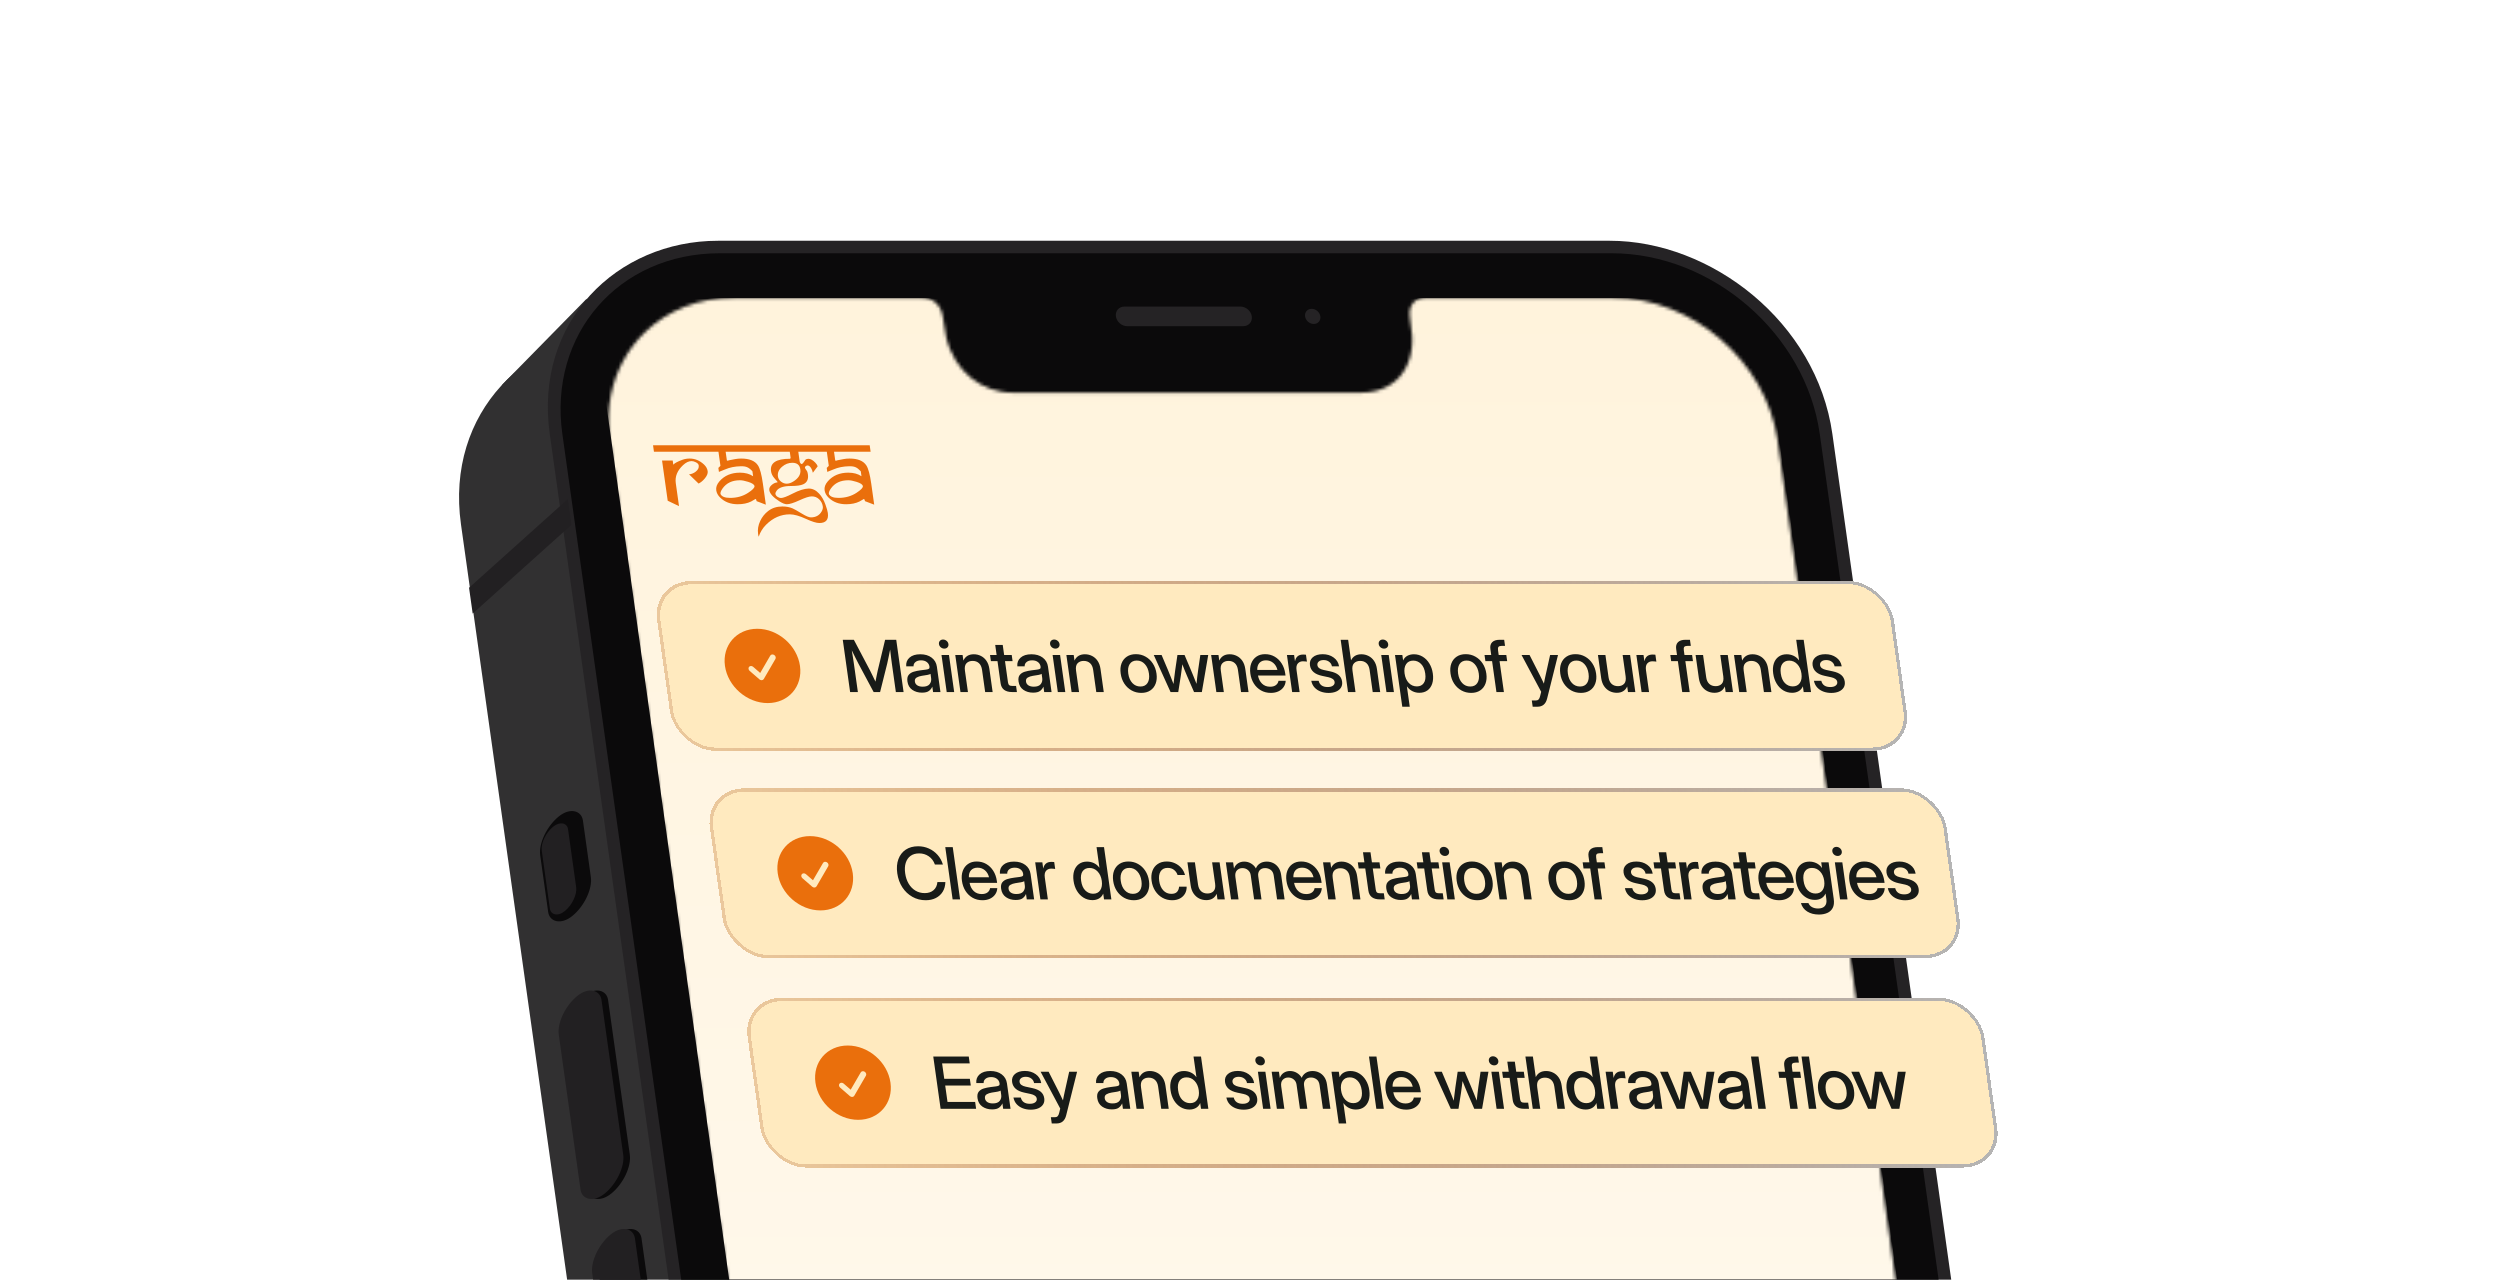 <svg width="758" height="388" viewBox="0 0 758 388" fill="none" xmlns="http://www.w3.org/2000/svg">
<g clip-path="url(#clip0_1318_311)">
<path fill-rule="evenodd" clip-rule="evenodd" d="M190.775 100.399H461.185C491.792 100.399 523.876 124.944 528.663 159.003C560.27 383.902 591.861 608.682 623.726 835.413C628.513 869.472 603.328 894.017 572.72 894.017H302.311C271.703 894.017 239.619 869.472 234.832 835.413C202.652 606.435 170.923 380.674 139.769 159.003C134.983 124.944 160.167 100.399 190.775 100.399Z" fill="#313031"/>
<path d="M152.288 116.625L159.548 157.568L184.232 135.36L177.865 90.576L152.288 116.625Z" fill="#313031"/>
<path fill-rule="evenodd" clip-rule="evenodd" d="M217.691 73H488.101C518.709 73 550.792 97.545 555.579 131.604C587.187 356.503 618.777 581.283 650.642 808.014C655.429 842.073 630.244 866.619 599.637 866.619H329.227C298.62 866.619 266.536 842.073 261.749 808.014C229.568 579.036 197.839 353.275 166.686 131.604C161.899 97.545 187.084 73 217.691 73Z" fill="#252325"/>
<path fill-rule="evenodd" clip-rule="evenodd" d="M218.223 76.785H488.633C519.24 76.785 547.502 101.33 551.758 131.608C583.558 357.879 614.762 579.91 646.821 808.017C651.076 838.296 629.713 862.841 599.106 862.841H328.696C298.089 862.841 269.827 838.296 265.572 808.017C233.201 577.692 201.851 354.623 170.508 131.608C166.253 101.33 187.616 76.785 218.223 76.785Z" fill="#0B0A0B"/>
<path d="M398.339 98.222C399.618 98.222 400.511 97.195 400.333 95.928C400.155 94.661 398.973 93.634 397.694 93.634C396.414 93.634 395.522 94.661 395.7 95.928C395.878 97.195 397.059 98.222 398.339 98.222Z" fill="#252325"/>
<path d="M376.959 98.899H341.756C340.104 98.899 338.569 97.564 338.339 95.928C338.109 94.292 339.269 92.957 340.921 92.957H376.124C377.776 92.957 379.311 94.292 379.541 95.928C379.771 97.564 378.611 98.899 376.959 98.899Z" fill="#252325"/>
<mask id="mask0_1318_311" style="mask-type:alpha" maskUnits="userSpaceOnUse" x="184" y="90" width="450" height="760">
<path fill-rule="evenodd" clip-rule="evenodd" d="M184.621 131.413C184.688 132.17 184.775 132.932 184.882 133.699L279.357 805.919C282.732 829.931 305.146 849.397 329.421 849.397H595.629C619.904 849.397 636.847 829.931 633.472 805.919L538.998 133.699C538.985 133.605 538.971 133.511 538.957 133.418C535.448 109.534 513.114 90.22 488.934 90.22H432.288C429.287 90.22 426.941 92.392 427.454 96.041C427.58 96.942 428.106 100.953 428.153 101.835C428.718 112.276 422.405 119.048 412.681 119.048H307.082C297.537 119.048 289.39 112.568 286.893 102.355C286.636 101.304 285.993 97.119 285.842 96.041C285.329 92.392 282.751 90.22 279.371 90.22H222.726C211.773 90.22 202.313 94.183 195.538 100.738C192.929 103.263 190.717 106.173 188.973 109.389C185.529 115.738 183.904 123.28 184.621 131.413Z" fill="#F1F1F1"/>
</mask>
<g mask="url(#mask0_1318_311)">
<rect width="354.112" height="766.638" transform="matrix(1 0 0.139 0.99 179.309 90.406)" fill="url(#paint0_linear_1318_311)"/>
</g>
<rect width="13" height="60.442" rx="6.5" transform="matrix(0.996 -0.814 0.139 0.99 180.656 379.598)" fill="#0B0A0B"/>
<rect width="13" height="60.442" rx="6.5" transform="matrix(0.996 -0.814 0.139 0.99 178.656 379.598)" fill="#222022"/>
<rect width="13" height="60.442" rx="6.5" transform="matrix(0.996 -0.814 0.139 0.99 170.515 307.298)" fill="#0B0A0B"/>
<rect width="13" height="60.442" rx="6.5" transform="matrix(0.996 -0.814 0.139 0.99 168.515 307.298)" fill="#222022"/>
<rect width="13" height="30.382" rx="6.5" transform="matrix(0.996 -0.814 0.139 0.99 162.884 252.891)" fill="#0B0A0B"/>
<rect width="8" height="25.798" rx="4" transform="matrix(0.996 -0.814 0.139 0.99 164.699 253.938)" fill="#0B0A0B"/>
<rect width="8" height="25.798" rx="4" transform="matrix(0.996 -0.814 0.139 0.99 163.699 253.938)" fill="#222022"/>
<path d="M142.217 178.207L172.181 151.303L173.278 159.127L143.315 186.031L142.217 178.207Z" fill="#222022"/>
<path d="M215.121 136.975H198.278L198 135H214.844L215.121 136.975ZM214.569 142.882C214.66 143.529 214.368 144.259 213.693 145.071C213.124 145.762 212.497 146.277 211.812 146.618L208.919 143.82C209.665 143.754 210.343 143.48 210.953 142.997C211.653 142.449 211.954 141.824 211.855 141.121C211.803 140.748 211.514 140.43 210.988 140.167C210.532 139.926 210.099 139.805 209.688 139.805C208.833 139.805 207.973 140.211 207.11 141.023C205.353 142.668 204.615 144.489 204.896 146.486L205.876 153.463L202.446 151.818L200.735 139.64H203.967L204.143 140.891C204.554 140.419 205.473 139.926 206.9 139.41C207.598 139.158 208.335 139.032 209.113 139.032C210.723 139.032 212.175 139.64 213.468 140.858C214.095 141.451 214.462 142.125 214.569 142.882ZM231.115 136.975H220.019L220.39 139.608C220.434 139.608 220.481 139.629 220.532 139.673C220.583 139.717 220.625 139.739 220.658 139.739C220.569 139.739 220.518 139.734 220.506 139.723C220.498 139.668 221.301 139.492 222.914 139.196C223.51 139.086 224.107 139.032 224.707 139.032C227.206 139.032 228.908 139.723 229.813 141.105C230.42 142.026 230.92 143.886 231.313 146.683L232.204 153.019C231.958 152.931 231.025 152.574 229.405 151.949C229.355 151.598 229.252 151.373 229.093 151.274C228.552 151.615 228.105 151.872 227.752 152.048C226.632 152.607 225.277 152.887 223.689 152.887C221.501 152.887 219.717 152.207 218.337 150.847C217.667 150.188 217.275 149.453 217.161 148.642C217.033 147.731 217.361 146.826 218.145 145.926C219.666 144.182 221.737 143.31 224.359 143.31C225.947 143.31 227.275 143.672 228.343 144.396L228.13 142.882C227.555 142.268 227.02 141.856 226.524 141.648C226.039 141.44 225.399 141.346 224.602 141.368C222.818 141.401 221.226 141.725 219.824 142.339C219.196 142.613 218.581 142.86 217.979 143.08L217.807 141.862C217.935 141.741 218.12 141.56 218.364 141.319C218.401 141.264 218.424 141.231 218.434 141.22L217.837 136.975H214.422L214.144 135H230.838L231.115 136.975ZM228.764 147.391C228.696 146.908 228.052 146.475 226.832 146.091C225.821 145.773 224.993 145.614 224.349 145.614C222.006 145.614 220.246 146.448 219.069 148.115C218.597 148.784 218.391 149.333 218.451 149.761C218.797 150.561 219.769 150.962 221.369 150.962C223.435 150.962 225.251 150.452 226.818 149.432C228.182 148.543 228.83 147.863 228.764 147.391ZM250.999 155.52C251.285 157.56 250.429 158.581 248.43 158.581C247.541 158.581 246.194 158.164 244.389 157.33C242.393 156.409 240.763 155.948 239.496 155.948C236.775 155.948 234.358 157.006 232.245 159.124C231.234 160.144 230.497 161.345 230.036 162.728C229.967 162.552 229.906 162.272 229.852 161.888C229.667 160.572 229.882 159.261 230.499 157.955C231.062 156.749 231.87 155.739 232.922 154.928C234.105 154.017 235.535 153.562 237.212 153.562C238.367 153.562 239.399 153.754 240.308 154.138C240.793 154.346 241.746 154.884 243.167 155.75C244.383 156.496 245.285 156.869 245.873 156.869C247.34 156.869 248.422 156.271 249.12 155.076C249.425 154.56 249.543 154.055 249.474 153.562C249.352 152.695 248.984 151.971 248.369 151.39C247.752 150.797 247.011 150.501 246.145 150.501C245.345 150.501 244.085 150.901 242.365 151.702C240.643 152.492 239.383 152.887 238.583 152.887C237.994 152.887 237.243 152.596 236.328 152.015C234.424 150.797 233.398 149.662 233.25 148.609C233.168 148.027 233.421 147.495 234.009 147.013C234.534 146.563 235.104 146.31 235.718 146.256L235.726 146.075L234.75 144.939C234.206 144.303 233.881 143.617 233.778 142.882C233.424 140.359 235.334 139.097 239.511 139.097C239.63 139.075 239.699 138.977 239.719 138.801L239.462 136.975H230.832L230.555 135H247.682L247.959 136.975H242.045L242.433 139.739C242.506 140.255 242.7 140.573 243.017 140.694C243.206 140.694 243.421 140.524 243.662 140.183L244.188 139.427C244.332 139.262 244.617 139.152 245.042 139.097C245.742 139.097 246.464 139.492 247.208 140.282C247.547 140.644 247.787 141.006 247.927 141.368L246.455 143.343C246.362 142.838 246.191 142.377 245.944 141.961C245.61 141.401 245.238 141.121 244.827 141.121C244.671 141.121 244.498 141.193 244.307 141.335C244.116 141.478 244.03 141.621 244.051 141.763C244.074 141.928 244.174 142.125 244.35 142.356C244.555 142.63 244.674 142.8 244.705 142.866C244.818 143.118 244.902 143.436 244.956 143.82C245.164 145.301 244.694 146.305 243.547 146.832C242.785 147.183 241.532 147.358 239.789 147.358C237.567 147.358 236.12 147.846 235.446 148.823C235.178 149.207 235.066 149.519 235.111 149.761C235.169 150.09 235.376 150.38 235.734 150.633C236.09 150.874 236.44 150.995 236.784 150.995C237.417 150.995 238.573 150.561 240.25 149.695C242.228 148.674 243.866 148.153 245.162 148.131C246.347 148.109 247.42 148.631 248.381 149.695C249.155 150.539 249.778 151.615 250.25 152.92C250.667 154.072 250.917 154.939 250.999 155.52ZM242.661 142.306C242.474 140.979 241.664 140.315 240.232 140.315C239.077 140.315 238.039 140.716 237.118 141.516C236.128 142.372 235.711 143.354 235.866 144.462C235.951 145.065 236.257 145.581 236.783 146.009C237.321 146.437 237.895 146.651 238.506 146.651C239.141 146.661 239.826 146.437 240.561 145.976C241.214 145.57 241.737 145.098 242.128 144.561C242.602 143.902 242.779 143.151 242.661 142.306ZM263.97 136.975H252.874L253.244 139.608C253.288 139.608 253.336 139.629 253.386 139.673C253.437 139.717 253.479 139.739 253.512 139.739C253.424 139.739 253.373 139.734 253.36 139.723C253.352 139.668 254.155 139.492 255.768 139.196C256.364 139.086 256.962 139.032 257.561 139.032C260.061 139.032 261.762 139.723 262.668 141.105C263.275 142.026 263.775 143.886 264.168 146.683L265.058 153.019C264.813 152.931 263.88 152.574 262.259 151.949C262.21 151.598 262.106 151.373 261.948 151.274C261.407 151.615 260.96 151.872 260.607 152.048C259.486 152.607 258.131 152.887 256.543 152.887C254.355 152.887 252.571 152.207 251.192 150.847C250.521 150.188 250.129 149.453 250.015 148.642C249.887 147.731 250.215 146.826 251 145.926C252.521 144.182 254.592 143.31 257.213 143.31C258.801 143.31 260.129 143.672 261.198 144.396L260.985 142.882C260.41 142.268 259.874 141.856 259.378 141.648C258.894 141.44 258.253 141.346 257.457 141.368C255.673 141.401 254.08 141.725 252.678 142.339C252.05 142.613 251.435 142.86 250.833 143.08L250.662 141.862C250.789 141.741 250.975 141.56 251.219 141.319C251.255 141.264 251.279 141.231 251.288 141.22L250.691 136.975H247.276L246.999 135H263.692L263.97 136.975ZM261.618 147.391C261.551 146.908 260.907 146.475 259.686 146.091C258.675 145.773 257.848 145.614 257.204 145.614C254.86 145.614 253.1 146.448 251.924 148.115C251.451 148.784 251.245 149.333 251.305 149.761C251.651 150.561 252.624 150.962 254.223 150.962C256.289 150.962 258.106 150.452 259.673 149.432C261.036 148.543 261.685 147.863 261.618 147.391Z" fill="#EA6F0C"/>
<g filter="url(#filter0_d_1318_311)">
<rect width="375" height="52" rx="12" transform="matrix(1 0 0.139 0.99 197.562 176.162)" fill="#FFEABF" shape-rendering="crispEdges"/>
<rect x="0.57" y="0.495" width="374" height="51" rx="11.5" transform="matrix(1 0 0.139 0.99 197.494 176.167)" stroke="url(#paint1_linear_1318_311)" shape-rendering="crispEdges"/>
<path fill-rule="evenodd" clip-rule="evenodd" d="M219.806 201.909C218.932 195.688 223.315 190.645 229.598 190.645C235.88 190.645 241.682 195.688 242.556 201.909C243.43 208.131 239.047 213.174 232.764 213.174C226.482 213.174 220.68 208.131 219.806 201.909ZM235.098 199.814C235.155 199.721 235.191 199.616 235.204 199.504C235.216 199.392 235.205 199.275 235.171 199.161C235.138 199.047 235.081 198.938 235.007 198.839C234.932 198.741 234.839 198.656 234.735 198.589C234.631 198.521 234.516 198.474 234.399 198.448C234.282 198.423 234.164 198.42 234.052 198.44C233.94 198.461 233.836 198.504 233.747 198.566C233.658 198.629 233.585 198.711 233.533 198.806L230.493 204.04L228.335 202.163C228.148 202.01 227.917 201.927 227.69 201.931C227.464 201.935 227.261 202.026 227.123 202.185C226.985 202.343 226.923 202.558 226.951 202.782C226.978 203.007 227.093 203.224 227.27 203.388L230.261 205.988C230.363 206.076 230.481 206.145 230.606 206.188C230.732 206.231 230.861 206.249 230.986 206.238C231.112 206.228 231.229 206.19 231.331 206.128C231.432 206.066 231.516 205.981 231.576 205.879L235.098 199.814Z" fill="#EA6F0C"/>
<path d="M257.755 209.831L255.528 193.981H258.89L263.783 203.268C263.983 203.672 264.244 204.204 264.566 204.864C264.887 205.516 265.179 206.119 265.443 206.672C265.544 206.119 265.664 205.516 265.801 204.864C265.938 204.204 266.049 203.672 266.136 203.268L268.365 193.981H271.738L273.965 209.831H271.623L270.41 201.194C270.33 200.626 270.244 199.967 270.153 199.215C270.061 198.456 269.972 197.701 269.888 196.949C269.715 197.807 269.55 198.616 269.391 199.375C269.24 200.133 269.11 200.74 269.002 201.194L266.843 209.831H264.888L260.269 201.194C260.043 200.761 259.752 200.19 259.394 199.481C259.043 198.765 258.663 197.995 258.254 197.173C258.377 197.896 258.495 198.612 258.609 199.321C258.723 200.031 258.818 200.655 258.894 201.194L260.108 209.831H257.755ZM279.54 210.012C278.408 210.012 277.43 209.729 276.606 209.161C275.78 208.587 275.289 207.739 275.131 206.619C275.012 205.768 275.131 205.115 275.49 204.661C275.855 204.201 276.363 203.871 277.016 203.672C277.675 203.474 278.382 203.328 279.135 203.236C279.832 203.151 280.384 203.08 280.792 203.023C281.199 202.967 281.481 202.881 281.637 202.768C281.8 202.655 281.862 202.459 281.823 202.183L281.81 202.087C281.733 201.541 281.47 201.094 281.02 200.747C280.569 200.392 279.982 200.215 279.258 200.215C278.535 200.215 277.969 200.389 277.559 200.736C277.149 201.077 276.958 201.506 276.988 202.023H274.765C274.664 200.952 274.996 200.077 275.76 199.396C276.523 198.715 277.614 198.375 279.032 198.375C280.429 198.375 281.576 198.715 282.473 199.396C283.371 200.077 283.9 200.988 284.061 202.13L285.143 209.831H282.909L282.685 208.236H282.642C282.469 208.69 282.151 209.101 281.687 209.47C281.229 209.831 280.514 210.012 279.54 210.012ZM279.747 208.204C280.75 208.204 281.452 207.949 281.853 207.438C282.26 206.92 282.415 206.317 282.318 205.63L282.133 204.31C281.999 204.431 281.675 204.541 281.159 204.64C280.642 204.732 280.088 204.821 279.499 204.906C278.889 204.998 278.365 205.172 277.929 205.427C277.492 205.683 277.313 206.094 277.393 206.661C277.461 207.144 277.704 207.523 278.122 207.8C278.547 208.069 279.089 208.204 279.747 208.204ZM287.04 209.831L285.461 198.598H287.728L289.306 209.831H287.04ZM286.317 196.662C285.916 196.662 285.557 196.531 285.241 196.268C284.931 195.999 284.749 195.673 284.695 195.29C284.641 194.9 284.731 194.573 284.966 194.311C285.207 194.042 285.529 193.907 285.93 193.907C286.331 193.907 286.69 194.042 287.007 194.311C287.323 194.573 287.509 194.9 287.563 195.29C287.617 195.673 287.524 195.999 287.282 196.268C287.04 196.531 286.718 196.662 286.317 196.662ZM292.571 203.364L293.48 209.831H291.214L289.635 198.598H291.859L292.096 200.289C292.69 199.013 293.743 198.375 295.254 198.375C296.035 198.375 296.757 198.545 297.421 198.885C298.09 199.219 298.651 199.715 299.102 200.375C299.552 201.034 299.846 201.853 299.984 202.832L300.968 209.831H298.701L297.756 203.108C297.63 202.208 297.316 201.53 296.815 201.077C296.314 200.616 295.673 200.385 294.892 200.385C294.119 200.385 293.5 200.623 293.037 201.098C292.58 201.566 292.425 202.321 292.571 203.364ZM306.753 198.598L307.014 200.449H304.715L305.616 206.863C305.675 207.282 305.802 207.573 305.997 207.736C306.191 207.899 306.514 207.98 306.966 207.98H308.072L308.332 209.831H306.903C304.805 209.831 303.63 208.938 303.379 207.151L302.437 200.449H300.439L300.179 198.598H302.177L301.747 195.534H304.024L304.455 198.598H306.753ZM313.23 210.012C312.098 210.012 311.12 209.729 310.296 209.161C309.47 208.587 308.979 207.739 308.821 206.619C308.702 205.768 308.821 205.115 309.18 204.661C309.545 204.201 310.053 203.871 310.706 203.672C311.366 203.474 312.072 203.328 312.825 203.236C313.522 203.151 314.075 203.08 314.482 203.023C314.889 202.967 315.171 202.881 315.327 202.768C315.49 202.655 315.552 202.459 315.513 202.183L315.5 202.087C315.423 201.541 315.16 201.094 314.71 200.747C314.259 200.392 313.672 200.215 312.949 200.215C312.225 200.215 311.659 200.389 311.249 200.736C310.839 201.077 310.648 201.506 310.678 202.023H308.455C308.354 200.952 308.686 200.077 309.45 199.396C310.213 198.715 311.304 198.375 312.722 198.375C314.119 198.375 315.266 198.715 316.164 199.396C317.061 200.077 317.59 200.988 317.751 202.13L318.833 209.831H316.599L316.375 208.236H316.332C316.159 208.69 315.841 209.101 315.377 209.47C314.92 209.831 314.204 210.012 313.23 210.012ZM313.438 208.204C314.44 208.204 315.142 207.949 315.543 207.438C315.95 206.92 316.105 206.317 316.008 205.63L315.823 204.31C315.69 204.431 315.365 204.541 314.849 204.64C314.332 204.732 313.779 204.821 313.189 204.906C312.579 204.998 312.055 205.172 311.619 205.427C311.182 205.683 311.003 206.094 311.083 206.661C311.151 207.144 311.394 207.523 311.812 207.8C312.237 208.069 312.779 208.204 313.438 208.204ZM320.73 209.831L319.151 198.598H321.418L322.996 209.831H320.73ZM320.007 196.662C319.606 196.662 319.247 196.531 318.931 196.268C318.621 195.999 318.439 195.673 318.385 195.29C318.331 194.9 318.421 194.573 318.656 194.311C318.897 194.042 319.219 193.907 319.62 193.907C320.021 193.907 320.38 194.042 320.697 194.311C321.013 194.573 321.199 194.9 321.254 195.29C321.307 195.673 321.214 195.999 320.972 196.268C320.73 196.531 320.408 196.662 320.007 196.662ZM326.261 203.364L327.17 209.831H324.904L323.325 198.598H325.549L325.786 200.289C326.38 199.013 327.433 198.375 328.944 198.375C329.725 198.375 330.447 198.545 331.111 198.885C331.78 199.219 332.341 199.715 332.792 200.375C333.242 201.034 333.537 201.853 333.674 202.832L334.658 209.831H332.391L331.446 203.108C331.32 202.208 331.006 201.53 330.505 201.077C330.004 200.616 329.363 200.385 328.582 200.385C327.809 200.385 327.19 200.623 326.727 201.098C326.27 201.566 326.115 202.321 326.261 203.364ZM346.049 210.087C344.968 210.087 343.984 209.838 343.098 209.342C342.212 208.846 341.478 208.158 340.896 207.278C340.321 206.399 339.953 205.385 339.792 204.236C339.628 203.073 339.71 202.052 340.038 201.172C340.372 200.286 340.912 199.594 341.658 199.098C342.404 198.594 343.318 198.343 344.399 198.343C345.48 198.343 346.461 198.594 347.341 199.098C348.227 199.594 348.958 200.286 349.534 201.172C350.116 202.052 350.489 203.073 350.652 204.236C350.813 205.385 350.727 206.399 350.392 207.278C350.064 208.158 349.527 208.846 348.781 209.342C348.041 209.838 347.131 210.087 346.049 210.087ZM345.777 208.151C346.751 208.151 347.468 207.796 347.927 207.087C348.386 206.378 348.531 205.427 348.364 204.236C348.194 203.03 347.777 202.069 347.11 201.353C346.451 200.637 345.638 200.279 344.671 200.279C343.704 200.279 342.988 200.637 342.523 201.353C342.064 202.062 341.92 203.023 342.09 204.236C342.259 205.434 342.672 206.388 343.331 207.098C343.988 207.8 344.803 208.151 345.777 208.151ZM354.914 209.831L349.823 198.598H352.197L354.142 203.193C354.431 203.874 354.712 204.569 354.983 205.278C355.262 205.988 355.536 206.69 355.806 207.385C355.894 206.69 355.978 205.988 356.057 205.278C356.144 204.569 356.232 203.874 356.323 203.193L356.998 198.598H359.158L361.103 203.193C361.391 203.867 361.674 204.555 361.952 205.257C362.23 205.959 362.506 206.654 362.782 207.342C362.857 206.654 362.931 205.959 363.005 205.257C363.085 204.555 363.175 203.867 363.273 203.193L363.938 198.598H366.333L364.399 209.831H362.036L359.909 204.938C359.665 204.371 359.422 203.789 359.18 203.193C358.946 202.598 358.713 202.006 358.48 201.417C358.405 202.006 358.33 202.598 358.257 203.193C358.19 203.789 358.111 204.371 358.018 204.938L357.245 209.831H354.914ZM370.157 203.364L371.066 209.831H368.799L367.22 198.598H369.444L369.682 200.289C370.276 199.013 371.328 198.375 372.839 198.375C373.62 198.375 374.342 198.545 375.006 198.885C375.676 199.219 376.236 199.715 376.687 200.375C377.138 201.034 377.432 201.853 377.569 202.832L378.553 209.831H376.286L375.341 203.108C375.215 202.208 374.901 201.53 374.401 201.077C373.899 200.616 373.258 200.385 372.477 200.385C371.704 200.385 371.086 200.623 370.622 201.098C370.165 201.566 370.01 202.321 370.157 203.364ZM385.33 210.087C384.206 210.087 383.204 209.835 382.324 209.331C381.451 208.828 380.734 208.136 380.174 207.257C379.619 206.371 379.263 205.364 379.105 204.236C378.944 203.094 379.027 202.08 379.354 201.194C379.68 200.307 380.206 199.612 380.93 199.109C381.653 198.598 382.53 198.343 383.562 198.343C384.636 198.343 385.602 198.591 386.459 199.087C387.324 199.584 388.037 200.275 388.598 201.162C389.159 202.041 389.52 203.059 389.683 204.215L389.768 204.821H381.421C381.607 205.835 382.015 206.654 382.647 207.278C383.287 207.902 384.104 208.214 385.099 208.214C385.844 208.214 386.433 208.048 386.866 207.714C387.299 207.381 387.557 206.949 387.64 206.417H389.82C389.786 207.14 389.571 207.778 389.176 208.331C388.789 208.885 388.262 209.317 387.597 209.629C386.938 209.934 386.182 210.087 385.33 210.087ZM381.203 203.119H387.316C387.097 202.225 386.679 201.52 386.062 201.002C385.444 200.477 384.705 200.215 383.846 200.215C382.987 200.215 382.322 200.477 381.851 201.002C381.387 201.52 381.171 202.225 381.203 203.119ZM391.778 209.831L390.199 198.598H392.369L392.625 200.417H392.668C392.789 199.8 393.047 199.321 393.443 198.981C393.846 198.633 394.409 198.46 395.132 198.46C395.304 198.46 395.462 198.467 395.607 198.481C395.753 198.495 395.872 198.506 395.966 198.513L396.261 200.609C396.172 200.587 396.015 200.566 395.79 200.545C395.564 200.516 395.319 200.502 395.054 200.502C394.416 200.502 393.899 200.722 393.503 201.162C393.113 201.601 392.983 202.279 393.112 203.193L394.044 209.831H391.778ZM402.832 210.097C401.965 210.097 401.165 209.959 400.432 209.682C399.698 209.406 399.078 208.995 398.572 208.448C398.073 207.902 397.741 207.225 397.577 206.417H399.812C400.118 207.679 401.027 208.31 402.538 208.31C403.254 208.31 403.799 208.165 404.174 207.874C404.555 207.583 404.715 207.215 404.652 206.768C404.598 206.385 404.405 206.08 404.072 205.853C403.739 205.619 403.321 205.449 402.819 205.342L400.881 204.927C398.645 204.459 397.41 203.389 397.174 201.715C397.035 200.722 397.319 199.914 398.026 199.289C398.74 198.665 399.746 198.353 401.042 198.353C402.324 198.353 403.423 198.683 404.339 199.343C405.261 199.995 405.817 200.889 406.005 202.023H403.835C403.751 201.477 403.48 201.027 403.022 200.672C402.563 200.311 401.997 200.13 401.324 200.13C400.679 200.13 400.188 200.279 399.85 200.577C399.513 200.874 399.374 201.24 399.435 201.672C399.489 202.055 399.675 202.364 399.995 202.598C400.321 202.832 400.747 203.006 401.271 203.119L403.265 203.545C404.401 203.786 405.266 204.158 405.86 204.661C406.454 205.165 406.808 205.825 406.922 206.64C407.023 207.356 406.909 207.973 406.581 208.491C406.259 209.002 405.774 209.399 405.126 209.682C404.478 209.959 403.713 210.097 402.832 210.097ZM410.077 203.364L410.986 209.831H408.72L406.492 193.981H408.759L409.635 200.215C410.243 198.988 411.285 198.375 412.76 198.375C413.54 198.375 414.263 198.545 414.926 198.885C415.596 199.219 416.157 199.715 416.607 200.375C417.058 201.034 417.352 201.853 417.49 202.832L418.473 209.831H416.207L415.262 203.108C415.135 202.208 414.822 201.53 414.321 201.077C413.82 200.616 413.178 200.385 412.398 200.385C411.624 200.385 411.006 200.623 410.543 201.098C410.086 201.566 409.931 202.321 410.077 203.364ZM420.37 209.831L418.791 198.598H421.058L422.637 209.831H420.37ZM419.647 196.662C419.246 196.662 418.888 196.531 418.571 196.268C418.261 195.999 418.079 195.673 418.026 195.29C417.971 194.9 418.061 194.573 418.296 194.311C418.538 194.042 418.859 193.907 419.26 193.907C419.661 193.907 420.02 194.042 420.337 194.311C420.653 194.573 420.839 194.9 420.894 195.29C420.948 195.673 420.854 195.999 420.612 196.268C420.37 196.531 420.048 196.662 419.647 196.662ZM425.169 214.278L422.965 198.598H425.189L425.416 200.215H425.448C425.72 199.598 426.146 199.137 426.726 198.832C427.306 198.527 427.965 198.375 428.703 198.375C429.676 198.375 430.567 198.623 431.375 199.119C432.181 199.609 432.85 200.293 433.382 201.172C433.92 202.045 434.27 203.059 434.432 204.215C434.595 205.371 434.534 206.388 434.249 207.268C433.964 208.14 433.487 208.824 432.819 209.321C432.15 209.81 431.322 210.055 430.333 210.055C429.596 210.055 428.907 209.895 428.268 209.576C427.629 209.257 427.074 208.778 426.605 208.14H426.573L427.436 214.278H425.169ZM429.599 208.119C430.516 208.119 431.21 207.785 431.682 207.119C432.162 206.452 432.312 205.484 432.134 204.215C431.955 202.945 431.533 201.977 430.866 201.311C430.206 200.637 429.417 200.3 428.5 200.3C427.534 200.3 426.811 200.658 426.331 201.374C425.858 202.084 425.704 203.03 425.871 204.215C426.036 205.392 426.456 206.339 427.129 207.055C427.809 207.764 428.633 208.119 429.599 208.119ZM446.055 210.087C444.974 210.087 443.99 209.838 443.104 209.342C442.217 208.846 441.483 208.158 440.901 207.278C440.327 206.399 439.959 205.385 439.797 204.236C439.634 203.073 439.716 202.052 440.043 201.172C440.377 200.286 440.917 199.594 441.664 199.098C442.41 198.594 443.323 198.343 444.404 198.343C445.486 198.343 446.466 198.594 447.346 199.098C448.233 199.594 448.964 200.286 449.539 201.172C450.121 202.052 450.494 203.073 450.657 204.236C450.819 205.385 450.732 206.399 450.398 207.278C450.07 208.158 449.533 208.846 448.786 209.342C448.047 209.838 447.136 210.087 446.055 210.087ZM445.783 208.151C446.757 208.151 447.473 207.796 447.932 207.087C448.391 206.378 448.537 205.427 448.369 204.236C448.2 203.03 447.782 202.069 447.116 201.353C446.456 200.637 445.643 200.279 444.677 200.279C443.71 200.279 442.994 200.637 442.529 201.353C442.07 202.062 441.925 203.023 442.096 204.236C442.264 205.434 442.678 206.388 443.336 207.098C443.993 207.8 444.809 208.151 445.783 208.151ZM456.714 198.598L456.974 200.449H454.664L455.983 209.831H453.716L452.398 200.449H450.368L450.107 198.598H452.138L451.882 196.779C451.757 195.893 451.94 195.205 452.43 194.715C452.927 194.226 453.687 193.981 454.712 193.981H456.065L456.325 195.832H455.326C454.846 195.832 454.52 195.932 454.348 196.13C454.182 196.329 454.133 196.666 454.199 197.141L454.404 198.598H456.714ZM464.709 214.278L464.443 212.384H465.667C466.025 212.384 466.301 212.282 466.494 212.076C466.695 211.877 466.85 211.548 466.957 211.087L467.285 209.757L461.334 198.598H463.762L466.894 204.757C467.103 205.176 467.31 205.598 467.513 206.023C467.715 206.442 467.913 206.86 468.108 207.278C468.185 206.86 468.266 206.442 468.35 206.023C468.441 205.598 468.532 205.176 468.624 204.757L469.993 198.598H472.388L469.087 211.799C468.682 213.452 467.702 214.278 466.148 214.278H464.709ZM479.337 210.087C478.255 210.087 477.272 209.838 476.385 209.342C475.499 208.846 474.765 208.158 474.183 207.278C473.609 206.399 473.24 205.385 473.079 204.236C472.916 203.073 472.998 202.052 473.325 201.172C473.659 200.286 474.199 199.594 474.946 199.098C475.691 198.594 476.605 198.343 477.686 198.343C478.768 198.343 479.748 198.594 480.628 199.098C481.515 199.594 482.245 200.286 482.821 201.172C483.403 202.052 483.776 203.073 483.939 204.236C484.101 205.385 484.014 206.399 483.679 207.278C483.352 208.158 482.815 208.846 482.068 209.342C481.329 209.838 480.418 210.087 479.337 210.087ZM479.065 208.151C480.039 208.151 480.755 207.796 481.214 207.087C481.673 206.378 481.819 205.427 481.651 204.236C481.482 203.03 481.064 202.069 480.397 201.353C479.738 200.637 478.925 200.279 477.958 200.279C476.992 200.279 476.276 200.637 475.811 201.353C475.352 202.062 475.207 203.023 475.378 204.236C475.546 205.434 475.96 206.388 476.618 207.098C477.275 207.8 478.091 208.151 479.065 208.151ZM490.209 210.055C489.436 210.055 488.714 209.888 488.044 209.555C487.381 209.214 486.82 208.714 486.362 208.055C485.911 207.395 485.617 206.576 485.479 205.598L484.496 198.598H486.762L487.707 205.321C487.834 206.222 488.148 206.902 488.65 207.363C489.15 207.817 489.794 208.044 490.582 208.044C491.348 208.044 491.96 207.81 492.417 207.342C492.88 206.867 493.039 206.108 492.892 205.066L491.983 198.598H494.25L495.828 209.831H493.605L493.367 208.14C492.773 209.417 491.72 210.055 490.209 210.055ZM497.725 209.831L496.146 198.598H498.316L498.572 200.417H498.615C498.736 199.8 498.994 199.321 499.391 198.981C499.793 198.633 500.356 198.46 501.079 198.46C501.251 198.46 501.409 198.467 501.555 198.481C501.7 198.495 501.82 198.506 501.914 198.513L502.208 200.609C502.119 200.587 501.962 200.566 501.737 200.545C501.511 200.516 501.266 200.502 501.001 200.502C500.363 200.502 499.846 200.722 499.45 201.162C499.061 201.601 498.93 202.279 499.059 203.193L499.992 209.831H497.725ZM513.045 198.598L513.305 200.449H510.996L512.314 209.831H510.048L508.729 200.449H506.699L506.439 198.598H508.469L508.213 196.779C508.089 195.893 508.271 195.205 508.761 194.715C509.258 194.226 510.019 193.981 511.043 193.981H512.396L512.656 195.832H511.657C511.177 195.832 510.851 195.932 510.679 196.13C510.513 196.329 510.464 196.666 510.531 197.141L510.735 198.598H513.045ZM519.817 210.055C519.044 210.055 518.322 209.888 517.652 209.555C516.989 209.214 516.428 208.714 515.97 208.055C515.519 207.395 515.225 206.576 515.088 205.598L514.104 198.598H516.37L517.315 205.321C517.442 206.222 517.756 206.902 518.258 207.363C518.758 207.817 519.402 208.044 520.19 208.044C520.956 208.044 521.568 207.81 522.025 207.342C522.488 206.867 522.647 206.108 522.5 205.066L521.591 198.598H523.858L525.436 209.831H523.213L522.975 208.14C522.381 209.417 521.329 210.055 519.817 210.055ZM528.691 203.364L529.6 209.831H527.333L525.754 198.598H527.978L528.216 200.289C528.81 199.013 529.862 198.375 531.373 198.375C532.154 198.375 532.876 198.545 533.54 198.885C534.21 199.219 534.77 199.715 535.221 200.375C535.672 201.034 535.966 201.853 536.103 202.832L537.087 209.831H534.82L533.876 203.108C533.749 202.208 533.435 201.53 532.935 201.077C532.433 200.616 531.792 200.385 531.011 200.385C530.238 200.385 529.62 200.623 529.156 201.098C528.699 201.566 528.544 202.321 528.691 203.364ZM543.376 210.055C542.388 210.055 541.491 209.81 540.684 209.321C539.877 208.824 539.208 208.14 538.677 207.268C538.145 206.388 537.798 205.371 537.636 204.215C537.473 203.059 537.535 202.045 537.82 201.172C538.112 200.293 538.593 199.609 539.261 199.119C539.929 198.623 540.75 198.375 541.724 198.375C542.462 198.375 543.156 198.527 543.808 198.832C544.459 199.137 545.012 199.602 545.465 200.226H545.486L544.609 193.981H546.875L549.103 209.831H546.879L546.638 208.119H546.617C546.329 208.771 545.9 209.257 545.329 209.576C544.765 209.895 544.114 210.055 543.376 210.055ZM543.566 208.119C544.533 208.119 545.253 207.764 545.726 207.055C546.206 206.339 546.363 205.392 546.197 204.215C546.031 203.03 545.608 202.084 544.928 201.374C544.254 200.658 543.434 200.3 542.467 200.3C541.551 200.3 540.853 200.637 540.375 201.311C539.903 201.977 539.756 202.945 539.935 204.215C540.113 205.484 540.532 206.452 541.191 207.119C541.858 207.785 542.65 208.119 543.566 208.119ZM555.237 210.097C554.37 210.097 553.57 209.959 552.837 209.682C552.103 209.406 551.483 208.995 550.977 208.448C550.478 207.902 550.146 207.225 549.982 206.417H552.217C552.523 207.679 553.432 208.31 554.943 208.31C555.659 208.31 556.204 208.165 556.579 207.874C556.96 207.583 557.12 207.215 557.057 206.768C557.003 206.385 556.81 206.08 556.477 205.853C556.144 205.619 555.726 205.449 555.224 205.342L553.286 204.927C551.05 204.459 549.815 203.389 549.579 201.715C549.44 200.722 549.724 199.914 550.431 199.289C551.145 198.665 552.151 198.353 553.447 198.353C554.729 198.353 555.828 198.683 556.744 199.343C557.667 199.995 558.222 200.889 558.41 202.023H556.24C556.156 201.477 555.885 201.027 555.427 200.672C554.968 200.311 554.402 200.13 553.729 200.13C553.084 200.13 552.593 200.279 552.255 200.577C551.918 200.874 551.779 201.24 551.84 201.672C551.894 202.055 552.08 202.364 552.4 202.598C552.726 202.832 553.152 203.006 553.676 203.119L555.67 203.545C556.806 203.786 557.671 204.158 558.265 204.661C558.859 205.165 559.213 205.825 559.327 206.64C559.428 207.356 559.314 207.973 558.986 208.491C558.664 209.002 558.179 209.399 557.531 209.682C556.883 209.959 556.118 210.097 555.237 210.097Z" fill="#181B18"/>
</g>
<g filter="url(#filter1_d_1318_311)">
<rect width="375" height="52" rx="12" transform="matrix(1 0 0.139 0.99 213.562 239.025)" fill="#FFEABF" shape-rendering="crispEdges"/>
<rect x="0.57" y="0.495" width="374" height="51" rx="11.5" transform="matrix(1 0 0.139 0.99 213.494 239.03)" stroke="url(#paint2_linear_1318_311)" shape-rendering="crispEdges"/>
<path fill-rule="evenodd" clip-rule="evenodd" d="M235.806 264.773C234.932 258.551 239.315 253.508 245.598 253.508C251.88 253.508 257.682 258.551 258.556 264.773C259.43 270.994 255.047 276.037 248.764 276.037C242.482 276.037 236.68 270.994 235.806 264.773ZM251.098 262.677C251.155 262.584 251.191 262.479 251.204 262.367C251.216 262.255 251.205 262.139 251.171 262.025C251.138 261.91 251.081 261.801 251.007 261.703C250.932 261.604 250.839 261.519 250.735 261.452C250.631 261.385 250.516 261.337 250.399 261.312C250.282 261.286 250.164 261.283 250.052 261.304C249.94 261.324 249.836 261.367 249.747 261.43C249.658 261.492 249.585 261.574 249.533 261.669L246.493 266.903L244.335 265.027C244.148 264.874 243.917 264.79 243.69 264.794C243.464 264.798 243.261 264.889 243.123 265.048C242.985 265.207 242.923 265.421 242.951 265.645C242.978 265.87 243.093 266.087 243.27 266.251L246.261 268.851C246.363 268.94 246.481 269.008 246.606 269.051C246.732 269.095 246.861 269.112 246.986 269.101C247.112 269.091 247.229 269.054 247.331 268.992C247.432 268.93 247.516 268.845 247.576 268.742L251.098 262.677Z" fill="#EA6F0C"/>
<path d="M280.666 272.95C279.198 272.95 277.854 272.606 276.633 271.918C275.411 271.23 274.4 270.273 273.597 269.046C272.794 267.819 272.279 266.397 272.052 264.78C271.823 263.149 271.937 261.72 272.395 260.493C272.853 259.266 273.592 258.309 274.612 257.621C275.64 256.933 276.892 256.589 278.367 256.589C279.534 256.589 280.622 256.816 281.631 257.27C282.648 257.724 283.526 258.366 284.265 259.195C285.004 260.018 285.546 260.993 285.89 262.121H283.463C283.075 261.043 282.453 260.213 281.598 259.632C280.749 259.043 279.78 258.749 278.692 258.749C277.639 258.749 276.769 259 276.08 259.504C275.392 260.007 274.904 260.713 274.616 261.621C274.335 262.529 274.279 263.582 274.448 264.78C274.616 265.979 274.968 267.028 275.503 267.929C276.037 268.83 276.72 269.532 277.55 270.035C278.387 270.539 279.331 270.791 280.384 270.791C281.466 270.791 282.349 270.5 283.033 269.918C283.725 269.337 284.121 268.511 284.221 267.44H286.638C286.609 268.56 286.342 269.535 285.835 270.365C285.328 271.188 284.63 271.826 283.741 272.28C282.858 272.727 281.834 272.95 280.666 272.95ZM288.872 256.845L291.099 272.695H288.833L286.605 256.845H288.872ZM297.887 272.95C296.763 272.95 295.761 272.698 294.881 272.195C294.008 271.691 293.291 271 292.731 270.12C292.176 269.234 291.82 268.227 291.662 267.099C291.501 265.957 291.584 264.943 291.911 264.057C292.237 263.17 292.763 262.475 293.487 261.972C294.21 261.461 295.087 261.206 296.119 261.206C297.193 261.206 298.159 261.454 299.016 261.951C299.881 262.447 300.594 263.139 301.155 264.025C301.716 264.904 302.077 265.922 302.24 267.078L302.325 267.684H293.978C294.164 268.698 294.572 269.518 295.204 270.142C295.844 270.766 296.661 271.078 297.656 271.078C298.401 271.078 298.99 270.911 299.423 270.578C299.856 270.244 300.114 269.812 300.197 269.28H302.377C302.343 270.003 302.128 270.642 301.733 271.195C301.346 271.748 300.819 272.181 300.154 272.493C299.495 272.797 298.739 272.95 297.887 272.95ZM293.761 265.982H299.873C299.654 265.089 299.236 264.383 298.619 263.865C298.001 263.341 297.263 263.078 296.403 263.078C295.544 263.078 294.879 263.341 294.408 263.865C293.944 264.383 293.728 265.089 293.761 265.982ZM307.948 272.875C306.817 272.875 305.839 272.592 305.014 272.024C304.189 271.45 303.697 270.603 303.54 269.482C303.42 268.631 303.54 267.979 303.898 267.525C304.263 267.064 304.772 266.734 305.424 266.535C306.084 266.337 306.79 266.192 307.544 266.099C308.241 266.014 308.793 265.943 309.2 265.887C309.608 265.83 309.889 265.745 310.045 265.631C310.208 265.518 310.271 265.323 310.232 265.046L310.218 264.95C310.141 264.404 309.878 263.958 309.428 263.61C308.977 263.256 308.39 263.078 307.667 263.078C306.944 263.078 306.377 263.252 305.968 263.599C305.557 263.94 305.367 264.369 305.397 264.887H303.173C303.073 263.816 303.404 262.94 304.168 262.259C304.932 261.578 306.023 261.238 307.441 261.238C308.837 261.238 309.984 261.578 310.882 262.259C311.78 262.94 312.309 263.851 312.469 264.993L313.552 272.695H311.317L311.093 271.099H311.05C310.878 271.553 310.559 271.964 310.096 272.333C309.638 272.695 308.922 272.875 307.948 272.875ZM308.156 271.067C309.159 271.067 309.86 270.812 310.261 270.301C310.668 269.783 310.823 269.181 310.727 268.493L310.541 267.174C310.408 267.294 310.083 267.404 309.567 267.503C309.05 267.596 308.497 267.684 307.907 267.769C307.297 267.862 306.774 268.035 306.337 268.291C305.9 268.546 305.722 268.957 305.801 269.525C305.869 270.007 306.112 270.386 306.531 270.663C306.955 270.932 307.497 271.067 308.156 271.067ZM315.448 272.695L313.87 261.461H316.04L316.295 263.28H316.338C316.459 262.663 316.718 262.185 317.114 261.844C317.516 261.497 318.079 261.323 318.802 261.323C318.974 261.323 319.133 261.33 319.278 261.344C319.423 261.358 319.543 261.369 319.637 261.376L319.931 263.472C319.843 263.451 319.686 263.429 319.461 263.408C319.235 263.38 318.989 263.365 318.724 263.365C318.087 263.365 317.57 263.585 317.173 264.025C316.784 264.465 316.653 265.142 316.782 266.057L317.715 272.695H315.448ZM331.24 272.918C330.252 272.918 329.354 272.673 328.548 272.184C327.74 271.688 327.071 271.003 326.54 270.131C326.009 269.252 325.662 268.234 325.499 267.078C325.337 265.922 325.398 264.908 325.684 264.036C325.976 263.156 326.456 262.472 327.125 261.983C327.793 261.486 328.614 261.238 329.588 261.238C330.325 261.238 331.02 261.39 331.671 261.695C332.323 262 332.875 262.465 333.328 263.089H333.35L332.472 256.845H334.739L336.966 272.695H334.743L334.502 270.982H334.48C334.193 271.634 333.763 272.12 333.192 272.439C332.628 272.758 331.977 272.918 331.24 272.918ZM331.43 270.982C332.396 270.982 333.116 270.627 333.59 269.918C334.069 269.202 334.226 268.255 334.061 267.078C333.894 265.894 333.471 264.947 332.791 264.238C332.118 263.521 331.298 263.163 330.331 263.163C329.414 263.163 328.717 263.5 328.238 264.174C327.766 264.841 327.62 265.809 327.798 267.078C327.976 268.347 328.395 269.315 329.055 269.982C329.721 270.649 330.513 270.982 331.43 270.982ZM343.776 272.95C342.694 272.95 341.711 272.702 340.824 272.205C339.938 271.709 339.204 271.021 338.622 270.142C338.047 269.262 337.679 268.248 337.518 267.099C337.354 265.936 337.436 264.915 337.764 264.036C338.098 263.149 338.638 262.458 339.385 261.961C340.13 261.458 341.044 261.206 342.125 261.206C343.207 261.206 344.187 261.458 345.067 261.961C345.953 262.458 346.684 263.149 347.26 264.036C347.842 264.915 348.215 265.936 348.378 267.099C348.54 268.248 348.453 269.262 348.118 270.142C347.791 271.021 347.254 271.709 346.507 272.205C345.767 272.702 344.857 272.95 343.776 272.95ZM343.504 271.014C344.478 271.014 345.194 270.659 345.653 269.95C346.112 269.241 346.258 268.291 346.09 267.099C345.921 265.894 345.503 264.933 344.836 264.216C344.177 263.5 343.364 263.142 342.397 263.142C341.43 263.142 340.715 263.5 340.249 264.216C339.791 264.926 339.646 265.887 339.817 267.099C339.985 268.298 340.398 269.252 341.057 269.961C341.714 270.663 342.53 271.014 343.504 271.014ZM355.405 272.95C354.323 272.95 353.34 272.702 352.453 272.205C351.574 271.709 350.848 271.021 350.273 270.142C349.697 269.255 349.329 268.241 349.168 267.099C349.006 265.943 349.088 264.922 349.415 264.036C349.748 263.149 350.285 262.458 351.024 261.961C351.763 261.458 352.673 261.206 353.754 261.206C354.657 261.206 355.487 261.383 356.246 261.738C357.011 262.085 357.659 262.568 358.19 263.185C358.72 263.802 359.088 264.507 359.293 265.301H357.037C356.834 264.67 356.474 264.153 355.959 263.748C355.444 263.344 354.803 263.142 354.037 263.142C353.056 263.142 352.34 263.5 351.889 264.216C351.438 264.933 351.298 265.894 351.467 267.099C351.635 268.291 352.044 269.241 352.695 269.95C353.346 270.659 354.162 271.014 355.143 271.014C355.924 271.014 356.498 270.819 356.866 270.429C357.233 270.032 357.445 269.503 357.502 268.844H359.791C359.814 269.624 359.648 270.326 359.292 270.95C358.934 271.567 358.423 272.056 357.758 272.418C357.091 272.773 356.307 272.95 355.405 272.95ZM365.74 272.918C364.967 272.918 364.245 272.751 363.575 272.418C362.912 272.078 362.351 271.578 361.893 270.918C361.442 270.259 361.148 269.44 361.01 268.461L360.027 261.461H362.293L363.238 268.184C363.365 269.085 363.679 269.766 364.18 270.227C364.681 270.681 365.325 270.908 366.113 270.908C366.879 270.908 367.491 270.674 367.948 270.205C368.411 269.73 368.569 268.971 368.423 267.929L367.514 261.461H369.781L371.359 272.695H369.136L368.898 271.003C368.304 272.28 367.251 272.918 365.74 272.918ZM373.256 272.695L371.677 261.461H373.879L374.144 263.344C374.397 262.649 374.8 262.124 375.351 261.77C375.903 261.415 376.53 261.238 377.232 261.238C378.005 261.238 378.709 261.433 379.344 261.823C379.986 262.213 380.468 262.709 380.789 263.312C381.011 262.702 381.407 262.206 381.976 261.823C382.551 261.433 383.258 261.238 384.096 261.238C384.798 261.238 385.457 261.39 386.072 261.695C386.688 262 387.207 262.454 387.628 263.057C388.048 263.653 388.322 264.401 388.448 265.301L389.487 272.695H387.21L386.198 265.493C386.085 264.692 385.778 264.11 385.276 263.748C384.774 263.387 384.215 263.206 383.599 263.206C382.84 263.206 382.275 263.44 381.904 263.908C381.532 264.369 381.396 264.958 381.497 265.674L382.483 272.695H380.249L379.216 265.344C379.125 264.699 378.841 264.181 378.364 263.791C377.894 263.401 377.336 263.206 376.692 263.206C376.033 263.206 375.482 263.436 375.038 263.897C374.602 264.358 374.446 265.032 374.57 265.918L375.523 272.695H373.256ZM396.275 272.95C395.151 272.95 394.149 272.698 393.269 272.195C392.396 271.691 391.679 271 391.119 270.12C390.565 269.234 390.208 268.227 390.05 267.099C389.889 265.957 389.972 264.943 390.299 264.057C390.626 263.17 391.151 262.475 391.875 261.972C392.598 261.461 393.475 261.206 394.507 261.206C395.581 261.206 396.547 261.454 397.404 261.951C398.269 262.447 398.982 263.139 399.543 264.025C400.104 264.904 400.465 265.922 400.628 267.078L400.713 267.684H392.366C392.552 268.698 392.961 269.518 393.593 270.142C394.232 270.766 395.049 271.078 396.044 271.078C396.789 271.078 397.378 270.911 397.811 270.578C398.244 270.244 398.502 269.812 398.585 269.28H400.765C400.731 270.003 400.516 270.642 400.121 271.195C399.734 271.748 399.207 272.181 398.542 272.493C397.883 272.797 397.128 272.95 396.275 272.95ZM392.149 265.982H398.261C398.042 265.089 397.624 264.383 397.007 263.865C396.389 263.341 395.651 263.078 394.791 263.078C393.932 263.078 393.267 263.341 392.796 263.865C392.332 264.383 392.116 265.089 392.149 265.982ZM404.081 266.227L404.99 272.695H402.723L401.144 261.461H403.368L403.606 263.153C404.2 261.876 405.252 261.238 406.763 261.238C407.544 261.238 408.266 261.408 408.93 261.749C409.6 262.082 410.16 262.578 410.611 263.238C411.061 263.897 411.356 264.716 411.493 265.695L412.477 272.695H410.21L409.265 265.972C409.139 265.071 408.825 264.394 408.325 263.94C407.823 263.479 407.182 263.248 406.401 263.248C405.628 263.248 405.01 263.486 404.546 263.961C404.089 264.429 403.934 265.184 404.081 266.227ZM418.263 261.461L418.523 263.312H416.224L417.125 269.727C417.184 270.145 417.311 270.436 417.506 270.599C417.701 270.762 418.024 270.844 418.475 270.844H419.581L419.841 272.695H418.413C416.314 272.695 415.14 271.801 414.888 270.014L413.947 263.312H411.949L411.688 261.461H413.686L413.256 258.398H415.533L415.964 261.461H418.263ZM424.739 272.875C423.607 272.875 422.629 272.592 421.805 272.024C420.979 271.45 420.488 270.603 420.33 269.482C420.211 268.631 420.33 267.979 420.689 267.525C421.054 267.064 421.563 266.734 422.215 266.535C422.875 266.337 423.581 266.192 424.334 266.099C425.032 266.014 425.584 265.943 425.991 265.887C426.399 265.83 426.68 265.745 426.836 265.631C426.999 265.518 427.061 265.323 427.022 265.046L427.009 264.95C426.932 264.404 426.669 263.958 426.219 263.61C425.768 263.256 425.181 263.078 424.458 263.078C423.734 263.078 423.168 263.252 422.759 263.599C422.348 263.94 422.158 264.369 422.187 264.887H419.964C419.863 263.816 420.195 262.94 420.959 262.259C421.723 261.578 422.813 261.238 424.231 261.238C425.628 261.238 426.775 261.578 427.673 262.259C428.57 262.94 429.1 263.851 429.26 264.993L430.342 272.695H428.108L427.884 271.099H427.841C427.668 271.553 427.35 271.964 426.886 272.333C426.429 272.695 425.713 272.875 424.739 272.875ZM424.947 271.067C425.949 271.067 426.651 270.812 427.052 270.301C427.459 269.783 427.614 269.181 427.518 268.493L427.332 267.174C427.199 267.294 426.874 267.404 426.358 267.503C425.841 267.596 425.288 267.684 424.698 267.769C424.088 267.862 423.565 268.035 423.128 268.291C422.691 268.546 422.513 268.957 422.592 269.525C422.66 270.007 422.903 270.386 423.322 270.663C423.746 270.932 424.288 271.067 424.947 271.067ZM436.128 261.461L436.388 263.312H434.089L434.991 269.727C435.05 270.145 435.177 270.436 435.371 270.599C435.566 270.762 435.889 270.844 436.34 270.844H437.447L437.707 272.695H436.278C434.18 272.695 433.005 271.801 432.754 270.014L431.812 263.312H429.814L429.554 261.461H431.552L431.121 258.398H433.399L433.829 261.461H436.128ZM438.841 272.695L437.262 261.461H439.529L441.107 272.695H438.841ZM438.118 259.525C437.717 259.525 437.358 259.394 437.042 259.132C436.732 258.862 436.55 258.536 436.496 258.153C436.442 257.763 436.532 257.437 436.767 257.174C437.008 256.905 437.33 256.77 437.731 256.77C438.132 256.77 438.491 256.905 438.808 257.174C439.124 257.437 439.31 257.763 439.365 258.153C439.418 258.536 439.325 258.862 439.083 259.132C438.841 259.394 438.519 259.525 438.118 259.525ZM447.928 272.95C446.846 272.95 445.862 272.702 444.976 272.205C444.09 271.709 443.356 271.021 442.774 270.142C442.199 269.262 441.831 268.248 441.67 267.099C441.506 265.936 441.588 264.915 441.916 264.036C442.25 263.149 442.79 262.458 443.537 261.961C444.282 261.458 445.196 261.206 446.277 261.206C447.359 261.206 448.339 261.458 449.219 261.961C450.105 262.458 450.836 263.149 451.412 264.036C451.994 264.915 452.367 265.936 452.53 267.099C452.692 268.248 452.605 269.262 452.27 270.142C451.943 271.021 451.406 271.709 450.659 272.205C449.919 272.702 449.009 272.95 447.928 272.95ZM447.656 271.014C448.63 271.014 449.346 270.659 449.805 269.95C450.264 269.241 450.41 268.291 450.242 267.099C450.073 265.894 449.655 264.933 448.988 264.216C448.329 263.5 447.516 263.142 446.549 263.142C445.582 263.142 444.866 263.5 444.401 264.216C443.942 264.926 443.798 265.887 443.969 267.099C444.137 268.298 444.55 269.252 445.209 269.961C445.866 270.663 446.682 271.014 447.656 271.014ZM456.023 266.227L456.932 272.695H454.665L453.087 261.461H455.31L455.548 263.153C456.142 261.876 457.195 261.238 458.706 261.238C459.486 261.238 460.208 261.408 460.872 261.749C461.542 262.082 462.102 262.578 462.553 263.238C463.004 263.897 463.298 264.716 463.436 265.695L464.419 272.695H462.153L461.208 265.972C461.081 265.071 460.768 264.394 460.267 263.94C459.765 263.479 459.124 263.248 458.344 263.248C457.57 263.248 456.952 263.486 456.489 263.961C456.032 264.429 455.876 265.184 456.023 266.227ZM475.811 272.95C474.73 272.95 473.746 272.702 472.86 272.205C471.973 271.709 471.239 271.021 470.657 270.142C470.083 269.262 469.715 268.248 469.553 267.099C469.39 265.936 469.472 264.915 469.799 264.036C470.133 263.149 470.673 262.458 471.42 261.961C472.166 261.458 473.079 261.206 474.16 261.206C475.242 261.206 476.222 261.458 477.103 261.961C477.989 262.458 478.72 263.149 479.295 264.036C479.877 264.915 480.25 265.936 480.413 267.099C480.575 268.248 480.488 269.262 480.154 270.142C479.826 271.021 479.289 271.709 478.542 272.205C477.803 272.702 476.892 272.95 475.811 272.95ZM475.539 271.014C476.513 271.014 477.229 270.659 477.688 269.95C478.147 269.241 478.293 268.291 478.125 267.099C477.956 265.894 477.538 264.933 476.872 264.216C476.212 263.5 475.399 263.142 474.433 263.142C473.466 263.142 472.75 263.5 472.285 264.216C471.826 264.926 471.682 265.887 471.852 267.099C472.02 268.298 472.434 269.252 473.092 269.961C473.749 270.663 474.565 271.014 475.539 271.014ZM486.47 261.461L486.73 263.312H484.42L485.739 272.695H483.472L482.154 263.312H480.124L479.863 261.461H481.894L481.638 259.642C481.513 258.756 481.696 258.068 482.186 257.579C482.683 257.089 483.443 256.845 484.468 256.845H485.821L486.081 258.696H485.082C484.602 258.696 484.276 258.795 484.104 258.993C483.938 259.192 483.889 259.529 483.956 260.004L484.16 261.461H486.47ZM497.927 272.961C497.061 272.961 496.261 272.822 495.527 272.546C494.794 272.269 494.174 271.858 493.667 271.312C493.168 270.766 492.836 270.088 492.673 269.28H494.907C495.213 270.542 496.122 271.173 497.633 271.173C498.349 271.173 498.894 271.028 499.269 270.737C499.651 270.447 499.81 270.078 499.747 269.631C499.693 269.248 499.5 268.943 499.168 268.716C498.834 268.482 498.416 268.312 497.914 268.206L495.976 267.791C493.74 267.323 492.505 266.252 492.27 264.578C492.13 263.585 492.414 262.777 493.121 262.153C493.835 261.529 494.841 261.217 496.137 261.217C497.419 261.217 498.518 261.546 499.434 262.206C500.357 262.858 500.912 263.752 501.1 264.887H498.93C498.846 264.341 498.575 263.89 498.117 263.536C497.658 263.174 497.092 262.993 496.419 262.993C495.774 262.993 495.283 263.142 494.946 263.44C494.608 263.738 494.469 264.103 494.53 264.536C494.584 264.919 494.771 265.227 495.09 265.461C495.416 265.695 495.842 265.869 496.366 265.982L498.36 266.408C499.496 266.649 500.362 267.021 500.955 267.525C501.549 268.028 501.903 268.688 502.017 269.503C502.118 270.22 502.004 270.837 501.676 271.354C501.354 271.865 500.869 272.262 500.221 272.546C499.573 272.822 498.808 272.961 497.927 272.961ZM507.919 261.461L508.179 263.312H505.88L506.781 269.727C506.84 270.145 506.967 270.436 507.162 270.599C507.357 270.762 507.68 270.844 508.131 270.844H509.237L509.497 272.695H508.069C505.97 272.695 504.796 271.801 504.544 270.014L503.603 263.312H501.605L501.344 261.461H503.342L502.912 258.398H505.189L505.62 261.461H507.919ZM510.631 272.695L509.053 261.461H511.222L511.478 263.28H511.521C511.642 262.663 511.901 262.185 512.297 261.844C512.699 261.497 513.262 261.323 513.985 261.323C514.157 261.323 514.316 261.33 514.461 261.344C514.606 261.358 514.726 261.369 514.82 261.376L515.114 263.472C515.025 263.451 514.869 263.429 514.644 263.408C514.418 263.38 514.172 263.365 513.907 263.365C513.27 263.365 512.753 263.585 512.356 264.025C511.967 264.465 511.836 265.142 511.965 266.057L512.898 272.695H510.631ZM520.653 272.875C519.521 272.875 518.543 272.592 517.719 272.024C516.893 271.45 516.402 270.603 516.244 269.482C516.125 268.631 516.244 267.979 516.603 267.525C516.968 267.064 517.477 266.734 518.129 266.535C518.789 266.337 519.495 266.192 520.248 266.099C520.945 266.014 521.498 265.943 521.905 265.887C522.312 265.83 522.594 265.745 522.75 265.631C522.913 265.518 522.975 265.323 522.936 265.046L522.923 264.95C522.846 264.404 522.583 263.958 522.133 263.61C521.682 263.256 521.095 263.078 520.372 263.078C519.648 263.078 519.082 263.252 518.673 263.599C518.262 263.94 518.072 264.369 518.101 264.887H515.878C515.777 263.816 516.109 262.94 516.873 262.259C517.637 261.578 518.727 261.238 520.145 261.238C521.542 261.238 522.689 261.578 523.587 262.259C524.484 262.94 525.014 263.851 525.174 264.993L526.256 272.695H524.022L523.798 271.099H523.755C523.582 271.553 523.264 271.964 522.8 272.333C522.343 272.695 521.627 272.875 520.653 272.875ZM520.861 271.067C521.863 271.067 522.565 270.812 522.966 270.301C523.373 269.783 523.528 269.181 523.432 268.493L523.246 267.174C523.113 267.294 522.788 267.404 522.272 267.503C521.755 267.596 521.202 267.684 520.612 267.769C520.002 267.862 519.479 268.035 519.042 268.291C518.605 268.546 518.427 268.957 518.506 269.525C518.574 270.007 518.817 270.386 519.236 270.663C519.66 270.932 520.202 271.067 520.861 271.067ZM532.042 261.461L532.302 263.312H530.003L530.905 269.727C530.964 270.145 531.091 270.436 531.285 270.599C531.48 270.762 531.803 270.844 532.254 270.844H533.361L533.621 272.695H532.192C530.094 272.695 528.919 271.801 528.668 270.014L527.726 263.312H525.728L525.468 261.461H527.466L527.035 258.398H529.313L529.743 261.461H532.042ZM539.442 272.95C538.318 272.95 537.316 272.698 536.436 272.195C535.563 271.691 534.846 271 534.286 270.12C533.731 269.234 533.375 268.227 533.216 267.099C533.056 265.957 533.139 264.943 533.466 264.057C533.792 263.17 534.318 262.475 535.042 261.972C535.765 261.461 536.642 261.206 537.673 261.206C538.748 261.206 539.713 261.454 540.571 261.951C541.436 262.447 542.149 263.139 542.71 264.025C543.271 264.904 543.632 265.922 543.795 267.078L543.88 267.684H535.533C535.719 268.698 536.127 269.518 536.759 270.142C537.398 270.766 538.216 271.078 539.211 271.078C539.956 271.078 540.545 270.911 540.978 270.578C541.411 270.244 541.669 269.812 541.751 269.28H543.932C543.898 270.003 543.683 270.642 543.288 271.195C542.9 271.748 542.374 272.181 541.709 272.493C541.05 272.797 540.294 272.95 539.442 272.95ZM535.315 265.982H541.428C541.209 265.089 540.791 264.383 540.174 263.865C539.556 263.341 538.817 263.078 537.958 263.078C537.099 263.078 536.434 263.341 535.963 263.865C535.499 264.383 535.283 265.089 535.315 265.982ZM551.488 277.29C550.098 277.29 548.92 276.985 547.954 276.375C546.987 275.765 546.352 274.911 546.047 273.812H548.313C548.533 274.358 548.903 274.769 549.421 275.046C549.94 275.322 550.543 275.46 551.231 275.46C552.147 275.46 552.829 275.216 553.276 274.726C553.723 274.237 553.882 273.539 553.755 272.631L553.516 270.929H553.505C553.203 271.581 552.773 272.063 552.215 272.376C551.664 272.688 551.017 272.844 550.272 272.844C549.284 272.844 548.386 272.599 547.58 272.11C546.773 271.613 546.104 270.932 545.574 270.067C545.043 269.195 544.698 268.188 544.537 267.046C544.377 265.904 544.439 264.897 544.725 264.025C545.018 263.153 545.499 262.472 546.167 261.983C546.835 261.486 547.656 261.238 548.63 261.238C549.368 261.238 550.066 261.394 550.726 261.706C551.386 262.018 551.952 262.507 552.426 263.174H552.436L552.196 261.461H554.43L555.988 272.546C556.147 273.68 556.043 274.595 555.675 275.29C555.308 275.985 554.756 276.492 554.02 276.811C553.284 277.131 552.44 277.29 551.488 277.29ZM550.463 270.918C551.43 270.918 552.151 270.567 552.625 269.865C553.105 269.156 553.263 268.213 553.097 267.035C552.932 265.858 552.51 264.919 551.831 264.216C551.158 263.507 550.339 263.153 549.372 263.153C548.455 263.153 547.757 263.486 547.278 264.153C546.805 264.812 546.657 265.773 546.835 267.035C547.012 268.298 547.43 269.262 548.09 269.929C548.755 270.588 549.547 270.918 550.463 270.918ZM557.906 272.695L556.327 261.461H558.593L560.172 272.695H557.906ZM557.183 259.525C556.782 259.525 556.423 259.394 556.107 259.132C555.797 258.862 555.615 258.536 555.561 258.153C555.506 257.763 555.596 257.437 555.832 257.174C556.073 256.905 556.394 256.77 556.795 256.77C557.196 256.77 557.556 256.905 557.873 257.174C558.189 257.437 558.374 257.763 558.429 258.153C558.483 258.536 558.389 258.862 558.148 259.132C557.905 259.394 557.584 259.525 557.183 259.525ZM566.96 272.95C565.836 272.95 564.834 272.698 563.954 272.195C563.081 271.691 562.364 271 561.804 270.12C561.249 269.234 560.893 268.227 560.735 267.099C560.574 265.957 560.657 264.943 560.984 264.057C561.31 263.17 561.836 262.475 562.56 261.972C563.283 261.461 564.16 261.206 565.191 261.206C566.266 261.206 567.232 261.454 568.089 261.951C568.954 262.447 569.667 263.139 570.228 264.025C570.789 264.904 571.15 265.922 571.313 267.078L571.398 267.684H563.051C563.237 268.698 563.645 269.518 564.277 270.142C564.916 270.766 565.734 271.078 566.729 271.078C567.474 271.078 568.063 270.911 568.496 270.578C568.929 270.244 569.187 269.812 569.27 269.28H571.45C571.416 270.003 571.201 270.642 570.806 271.195C570.418 271.748 569.892 272.181 569.227 272.493C568.568 272.797 567.812 272.95 566.96 272.95ZM562.833 265.982H568.946C568.727 265.089 568.309 264.383 567.692 263.865C567.074 263.341 566.335 263.078 565.476 263.078C564.617 263.078 563.952 263.341 563.481 263.865C563.017 264.383 562.801 265.089 562.833 265.982ZM577.645 272.961C576.779 272.961 575.979 272.822 575.245 272.546C574.512 272.269 573.892 271.858 573.385 271.312C572.886 270.766 572.555 270.088 572.391 269.28H574.625C574.931 270.542 575.84 271.173 577.351 271.173C578.067 271.173 578.613 271.028 578.987 270.737C579.369 270.447 579.528 270.078 579.465 269.631C579.412 269.248 579.218 268.943 578.886 268.716C578.552 268.482 578.134 268.312 577.632 268.206L575.694 267.791C573.458 267.323 572.223 266.252 571.988 264.578C571.848 263.585 572.132 262.777 572.839 262.153C573.554 261.529 574.559 261.217 575.855 261.217C577.137 261.217 578.236 261.546 579.152 262.206C580.075 262.858 580.63 263.752 580.818 264.887H578.648C578.564 264.341 578.293 263.89 577.835 263.536C577.376 263.174 576.81 262.993 576.137 262.993C575.493 262.993 575.001 263.142 574.664 263.44C574.326 263.738 574.188 264.103 574.248 264.536C574.302 264.919 574.489 265.227 574.808 265.461C575.135 265.695 575.56 265.869 576.085 265.982L578.078 266.408C579.215 266.649 580.08 267.021 580.673 267.525C581.267 268.028 581.621 268.688 581.736 269.503C581.836 270.22 581.722 270.837 581.394 271.354C581.072 271.865 580.587 272.262 579.94 272.546C579.291 272.822 578.526 272.961 577.645 272.961Z" fill="#181B18"/>
</g>
<g filter="url(#filter2_d_1318_311)">
<rect width="375" height="52" rx="12" transform="matrix(1 0 0.139 0.99 225 302.52)" fill="#FFEABF" shape-rendering="crispEdges"/>
<rect x="0.57" y="0.495" width="374" height="51" rx="11.5" transform="matrix(1 0 0.139 0.99 224.931 302.524)" stroke="url(#paint3_linear_1318_311)" shape-rendering="crispEdges"/>
<path fill-rule="evenodd" clip-rule="evenodd" d="M247.243 328.267C246.369 322.045 250.753 317.002 257.035 317.002C263.318 317.002 269.119 322.045 269.993 328.267C270.868 334.488 266.484 339.531 260.202 339.531C253.919 339.531 248.118 334.488 247.243 328.267ZM262.536 326.171C262.593 326.079 262.628 325.973 262.641 325.861C262.654 325.749 262.643 325.633 262.609 325.519C262.575 325.405 262.519 325.295 262.444 325.197C262.369 325.098 262.277 325.013 262.172 324.946C262.068 324.879 261.954 324.831 261.837 324.806C261.719 324.78 261.601 324.778 261.489 324.798C261.377 324.818 261.274 324.861 261.185 324.924C261.096 324.987 261.023 325.068 260.971 325.164L257.931 330.397L255.773 328.521C255.585 328.368 255.354 328.285 255.128 328.288C254.902 328.292 254.698 328.383 254.56 328.542C254.422 328.701 254.361 328.915 254.388 329.14C254.416 329.364 254.53 329.581 254.708 329.746L257.698 332.345C257.801 332.434 257.919 332.502 258.044 332.546C258.169 332.589 258.299 332.606 258.424 332.596C258.549 332.585 258.667 332.548 258.768 332.486C258.87 332.424 258.954 332.339 259.013 332.236L262.536 326.171Z" fill="#EA6F0C"/>
<path d="M285.193 336.189L282.965 320.339H293.729L294.02 322.413H285.642L286.298 327.083H294.054L294.342 329.136H286.586L287.286 334.114H295.665L295.956 336.189H285.193ZM300.79 336.37C299.658 336.37 298.68 336.086 297.856 335.519C297.03 334.944 296.539 334.097 296.381 332.976C296.262 332.125 296.381 331.473 296.74 331.019C297.105 330.558 297.613 330.228 298.266 330.03C298.925 329.831 299.632 329.686 300.385 329.593C301.082 329.508 301.634 329.437 302.042 329.381C302.449 329.324 302.731 329.239 302.887 329.125C303.05 329.012 303.112 328.817 303.073 328.54L303.06 328.445C302.983 327.899 302.72 327.452 302.27 327.104C301.819 326.75 301.232 326.572 300.508 326.572C299.785 326.572 299.219 326.746 298.809 327.094C298.399 327.434 298.208 327.863 298.238 328.381H296.015C295.914 327.31 296.246 326.434 297.01 325.753C297.773 325.072 298.864 324.732 300.282 324.732C301.679 324.732 302.826 325.072 303.723 325.753C304.621 326.434 305.15 327.345 305.311 328.487L306.393 336.189H304.159L303.935 334.593H303.892C303.719 335.047 303.401 335.458 302.937 335.827C302.479 336.189 301.764 336.37 300.79 336.37ZM300.997 334.561C302 334.561 302.702 334.306 303.103 333.795C303.51 333.278 303.665 332.675 303.568 331.987L303.383 330.668C303.249 330.788 302.925 330.898 302.409 330.998C301.892 331.09 301.338 331.178 300.749 331.264C300.139 331.356 299.615 331.53 299.179 331.785C298.742 332.04 298.563 332.451 298.643 333.019C298.711 333.501 298.954 333.88 299.372 334.157C299.797 334.426 300.339 334.561 300.997 334.561ZM312.527 336.455C311.661 336.455 310.861 336.316 310.127 336.04C309.394 335.763 308.774 335.352 308.267 334.806C307.768 334.26 307.437 333.583 307.273 332.774H309.507C309.813 334.036 310.722 334.668 312.233 334.668C312.949 334.668 313.495 334.522 313.869 334.231C314.251 333.941 314.41 333.572 314.348 333.125C314.294 332.742 314.1 332.437 313.768 332.21C313.434 331.976 313.016 331.806 312.514 331.7L310.576 331.285C308.34 330.817 307.105 329.746 306.87 328.072C306.73 327.079 307.014 326.271 307.721 325.647C308.436 325.023 309.441 324.711 310.737 324.711C312.019 324.711 313.118 325.041 314.034 325.7C314.957 326.353 315.512 327.246 315.7 328.381H313.53C313.446 327.835 313.175 327.384 312.717 327.03C312.258 326.668 311.692 326.487 311.019 326.487C310.375 326.487 309.883 326.636 309.546 326.934C309.208 327.232 309.07 327.597 309.13 328.03C309.184 328.413 309.371 328.721 309.69 328.955C310.017 329.189 310.442 329.363 310.967 329.476L312.96 329.902C314.097 330.143 314.962 330.515 315.555 331.019C316.149 331.522 316.503 332.182 316.618 332.998C316.718 333.714 316.605 334.331 316.276 334.848C315.954 335.359 315.469 335.756 314.822 336.04C314.173 336.316 313.408 336.455 312.527 336.455ZM318.889 340.635L318.623 338.742H319.848C320.206 338.742 320.482 338.639 320.675 338.433C320.876 338.235 321.03 337.905 321.137 337.444L321.466 336.114L315.515 324.955H317.943L321.075 331.115C321.284 331.533 321.49 331.955 321.693 332.381C321.895 332.799 322.094 333.217 322.289 333.636C322.366 333.217 322.447 332.799 322.531 332.381C322.622 331.955 322.713 331.533 322.804 331.115L324.173 324.955H326.569L323.268 338.157C322.863 339.809 321.883 340.635 320.329 340.635H318.889ZM337.101 336.37C335.969 336.37 334.991 336.086 334.167 335.519C333.341 334.944 332.85 334.097 332.692 332.976C332.573 332.125 332.692 331.473 333.051 331.019C333.416 330.558 333.925 330.228 334.577 330.03C335.237 329.831 335.943 329.686 336.696 329.593C337.393 329.508 337.946 329.437 338.353 329.381C338.76 329.324 339.042 329.239 339.198 329.125C339.361 329.012 339.423 328.817 339.384 328.54L339.371 328.445C339.294 327.899 339.031 327.452 338.581 327.104C338.13 326.75 337.543 326.572 336.82 326.572C336.096 326.572 335.53 326.746 335.12 327.094C334.71 327.434 334.52 327.863 334.549 328.381H332.326C332.225 327.31 332.557 326.434 333.321 325.753C334.084 325.072 335.175 324.732 336.593 324.732C337.99 324.732 339.137 325.072 340.035 325.753C340.932 326.434 341.461 327.345 341.622 328.487L342.704 336.189H340.47L340.246 334.593H340.203C340.03 335.047 339.712 335.458 339.248 335.827C338.791 336.189 338.075 336.37 337.101 336.37ZM337.309 334.561C338.311 334.561 339.013 334.306 339.414 333.795C339.821 333.278 339.976 332.675 339.879 331.987L339.694 330.668C339.561 330.788 339.236 330.898 338.72 330.998C338.203 331.09 337.65 331.178 337.06 331.264C336.45 331.356 335.926 331.53 335.49 331.785C335.053 332.04 334.874 332.451 334.954 333.019C335.022 333.501 335.265 333.88 335.683 334.157C336.108 334.426 336.65 334.561 337.309 334.561ZM345.959 329.721L346.868 336.189H344.601L343.022 324.955H345.246L345.484 326.647C346.078 325.37 347.13 324.732 348.641 324.732C349.422 324.732 350.144 324.902 350.808 325.243C351.478 325.576 352.038 326.072 352.489 326.732C352.939 327.391 353.234 328.211 353.371 329.189L354.355 336.189H352.088L351.143 329.466C351.017 328.565 350.703 327.888 350.203 327.434C349.701 326.973 349.06 326.743 348.279 326.743C347.506 326.743 346.888 326.98 346.424 327.455C345.967 327.923 345.812 328.679 345.959 329.721ZM360.644 336.412C359.656 336.412 358.759 336.168 357.952 335.678C357.145 335.182 356.476 334.497 355.945 333.625C355.413 332.746 355.066 331.728 354.904 330.572C354.741 329.416 354.803 328.402 355.088 327.53C355.38 326.65 355.86 325.966 356.529 325.477C357.197 324.98 358.018 324.732 358.992 324.732C359.73 324.732 360.424 324.885 361.076 325.189C361.727 325.494 362.28 325.959 362.733 326.583H362.754L361.876 320.339H364.143L366.371 336.189H364.147L363.906 334.476H363.885C363.597 335.129 363.168 335.614 362.597 335.933C362.033 336.253 361.382 336.412 360.644 336.412ZM360.834 334.476C361.801 334.476 362.521 334.122 362.994 333.412C363.474 332.696 363.631 331.749 363.465 330.572C363.299 329.388 362.876 328.441 362.196 327.732C361.522 327.016 360.702 326.657 359.735 326.657C358.819 326.657 358.121 326.994 357.643 327.668C357.171 328.335 357.024 329.303 357.202 330.572C357.381 331.842 357.8 332.81 358.459 333.476C359.126 334.143 359.917 334.476 360.834 334.476ZM377.087 336.455C376.221 336.455 375.42 336.316 374.687 336.04C373.953 335.763 373.333 335.352 372.827 334.806C372.328 334.26 371.996 333.583 371.832 332.774H374.067C374.373 334.036 375.282 334.668 376.793 334.668C377.509 334.668 378.054 334.522 378.429 334.231C378.811 333.941 378.97 333.572 378.907 333.125C378.853 332.742 378.66 332.437 378.327 332.21C377.994 331.976 377.576 331.806 377.074 331.7L375.136 331.285C372.9 330.817 371.665 329.746 371.429 328.072C371.29 327.079 371.574 326.271 372.281 325.647C372.995 325.023 374.001 324.711 375.297 324.711C376.579 324.711 377.678 325.041 378.594 325.7C379.517 326.353 380.072 327.246 380.26 328.381H378.09C378.006 327.835 377.735 327.384 377.277 327.03C376.818 326.668 376.252 326.487 375.579 326.487C374.934 326.487 374.443 326.636 374.105 326.934C373.768 327.232 373.629 327.597 373.69 328.03C373.744 328.413 373.931 328.721 374.25 328.955C374.576 329.189 375.002 329.363 375.526 329.476L377.52 329.902C378.656 330.143 379.522 330.515 380.115 331.019C380.709 331.522 381.063 332.182 381.177 332.998C381.278 333.714 381.164 334.331 380.836 334.848C380.514 335.359 380.029 335.756 379.381 336.04C378.733 336.316 377.968 336.455 377.087 336.455ZM382.975 336.189L381.396 324.955H383.663L385.241 336.189H382.975ZM382.252 323.019C381.851 323.019 381.492 322.888 381.176 322.626C380.866 322.356 380.684 322.03 380.63 321.647C380.575 321.257 380.666 320.931 380.901 320.668C381.142 320.399 381.463 320.264 381.865 320.264C382.266 320.264 382.625 320.399 382.942 320.668C383.258 320.931 383.444 321.257 383.498 321.647C383.552 322.03 383.458 322.356 383.217 322.626C382.975 322.888 382.653 323.019 382.252 323.019ZM387.149 336.189L385.57 324.955H387.772L388.037 326.838C388.29 326.143 388.692 325.619 389.244 325.264C389.796 324.909 390.423 324.732 391.124 324.732C391.898 324.732 392.602 324.927 393.237 325.317C393.879 325.707 394.361 326.204 394.682 326.806C394.904 326.197 395.3 325.7 395.869 325.317C396.444 324.927 397.151 324.732 397.989 324.732C398.691 324.732 399.349 324.885 399.965 325.189C400.581 325.494 401.099 325.948 401.521 326.551C401.941 327.147 402.214 327.895 402.341 328.796L403.38 336.189H401.103L400.091 328.987C399.978 328.186 399.671 327.604 399.169 327.243C398.667 326.881 398.108 326.7 397.492 326.7C396.733 326.7 396.168 326.934 395.797 327.402C395.424 327.863 395.289 328.452 395.389 329.168L396.376 336.189H394.142L393.109 328.838C393.018 328.193 392.734 327.675 392.257 327.285C391.786 326.895 391.229 326.7 390.585 326.7C389.926 326.7 389.374 326.931 388.931 327.391C388.494 327.852 388.338 328.526 388.463 329.413L389.415 336.189H387.149ZM405.912 340.635L403.709 324.955H405.932L406.16 326.572H406.192C406.463 325.955 406.889 325.494 407.469 325.189C408.049 324.885 408.708 324.732 409.446 324.732C410.42 324.732 411.311 324.98 412.118 325.477C412.924 325.966 413.593 326.65 414.125 327.53C414.663 328.402 415.013 329.416 415.176 330.572C415.338 331.728 415.277 332.746 414.993 333.625C414.707 334.497 414.23 335.182 413.562 335.678C412.894 336.168 412.065 336.412 411.077 336.412C410.339 336.412 409.651 336.253 409.011 335.933C408.372 335.614 407.818 335.136 407.349 334.497H407.316L408.179 340.635H405.912ZM410.343 334.476C411.259 334.476 411.954 334.143 412.426 333.476C412.905 332.81 413.055 331.842 412.877 330.572C412.699 329.303 412.276 328.335 411.609 327.668C410.949 326.994 410.16 326.657 409.244 326.657C408.277 326.657 407.554 327.016 407.075 327.732C406.601 328.441 406.448 329.388 406.614 330.572C406.78 331.749 407.199 332.696 407.873 333.412C408.553 334.122 409.376 334.476 410.343 334.476ZM417.342 320.339L419.57 336.189H417.303L415.076 320.339H417.342ZM426.358 336.444C425.233 336.444 424.231 336.192 423.351 335.689C422.478 335.185 421.762 334.494 421.201 333.614C420.647 332.728 420.291 331.721 420.132 330.593C419.972 329.452 420.055 328.438 420.381 327.551C420.708 326.665 421.233 325.97 421.958 325.466C422.681 324.955 423.558 324.7 424.589 324.7C425.663 324.7 426.629 324.948 427.487 325.445C428.351 325.941 429.065 326.633 429.626 327.519C430.186 328.398 430.548 329.416 430.71 330.572L430.796 331.178H422.449C422.634 332.193 423.043 333.012 423.675 333.636C424.314 334.26 425.131 334.572 426.127 334.572C426.872 334.572 427.461 334.405 427.894 334.072C428.327 333.739 428.584 333.306 428.667 332.774H430.848C430.814 333.497 430.599 334.136 430.204 334.689C429.816 335.242 429.29 335.675 428.625 335.987C427.966 336.292 427.21 336.444 426.358 336.444ZM422.231 329.476H428.343C428.125 328.583 427.707 327.877 427.09 327.36C426.472 326.835 425.733 326.572 424.874 326.572C424.014 326.572 423.349 326.835 422.879 327.36C422.415 327.877 422.199 328.583 422.231 329.476ZM439.88 336.189L434.788 324.955H437.162L439.108 329.551C439.397 330.232 439.677 330.927 439.949 331.636C440.228 332.345 440.502 333.047 440.771 333.742C440.86 333.047 440.944 332.345 441.023 331.636C441.11 330.927 441.198 330.232 441.289 329.551L441.964 324.955H444.123L446.069 329.551C446.357 330.225 446.64 330.913 446.918 331.615C447.195 332.317 447.472 333.012 447.748 333.7C447.823 333.012 447.897 332.317 447.97 331.615C448.051 330.913 448.14 330.225 448.239 329.551L448.904 324.955H451.299L449.365 336.189H447.002L444.875 331.295C444.63 330.728 444.387 330.147 444.146 329.551C443.912 328.955 443.678 328.363 443.445 327.774C443.371 328.363 443.296 328.955 443.222 329.551C443.156 330.147 443.076 330.728 442.984 331.295L442.211 336.189H439.88ZM453.765 336.189L452.186 324.955H454.453L456.031 336.189H453.765ZM453.042 323.019C452.641 323.019 452.282 322.888 451.966 322.626C451.656 322.356 451.474 322.03 451.42 321.647C451.366 321.257 451.456 320.931 451.691 320.668C451.932 320.399 452.254 320.264 452.655 320.264C453.056 320.264 453.415 320.399 453.732 320.668C454.048 320.931 454.234 321.257 454.288 321.647C454.342 322.03 454.249 322.356 454.007 322.626C453.765 322.888 453.443 323.019 453.042 323.019ZM462.021 324.955L462.281 326.806H459.982L460.884 333.221C460.943 333.639 461.07 333.93 461.264 334.093C461.459 334.256 461.782 334.338 462.233 334.338H463.34L463.6 336.189H462.171C460.073 336.189 458.898 335.295 458.647 333.508L457.705 326.806H455.707L455.447 324.955H457.445L457.014 321.892H459.292L459.722 324.955H462.021ZM466.092 329.721L467 336.189H464.734L462.506 320.339H464.773L465.649 326.572C466.257 325.345 467.299 324.732 468.774 324.732C469.555 324.732 470.277 324.902 470.941 325.243C471.611 325.576 472.171 326.072 472.622 326.732C473.072 327.391 473.367 328.211 473.504 329.189L474.488 336.189H472.221L471.276 329.466C471.15 328.565 470.836 327.888 470.336 327.434C469.834 326.973 469.193 326.743 468.412 326.743C467.639 326.743 467.02 326.98 466.557 327.455C466.1 327.923 465.945 328.679 466.092 329.721ZM480.777 336.412C479.789 336.412 478.892 336.168 478.085 335.678C477.278 335.182 476.609 334.497 476.078 333.625C475.546 332.746 475.199 331.728 475.036 330.572C474.874 329.416 474.936 328.402 475.221 327.53C475.513 326.65 475.993 325.966 476.662 325.477C477.33 324.98 478.151 324.732 479.125 324.732C479.862 324.732 480.557 324.885 481.209 325.189C481.86 325.494 482.413 325.959 482.865 326.583H482.887L482.009 320.339H484.276L486.504 336.189H484.28L484.039 334.476H484.018C483.73 335.129 483.3 335.614 482.729 335.933C482.166 336.253 481.515 336.412 480.777 336.412ZM480.967 334.476C481.934 334.476 482.654 334.122 483.127 333.412C483.606 332.696 483.763 331.749 483.598 330.572C483.432 329.388 483.008 328.441 482.329 327.732C481.655 327.016 480.835 326.657 479.868 326.657C478.951 326.657 478.254 326.994 477.776 327.668C477.304 328.335 477.157 329.303 477.335 330.572C477.514 331.842 477.933 332.81 478.592 333.476C479.259 334.143 480.05 334.476 480.967 334.476ZM488.4 336.189L486.821 324.955H488.991L489.247 326.774H489.29C489.411 326.157 489.67 325.679 490.066 325.338C490.468 324.991 491.031 324.817 491.754 324.817C491.926 324.817 492.085 324.824 492.23 324.838C492.375 324.853 492.495 324.863 492.589 324.87L492.883 326.966C492.794 326.945 492.637 326.923 492.412 326.902C492.186 326.874 491.941 326.86 491.676 326.86C491.039 326.86 490.522 327.079 490.125 327.519C489.736 327.959 489.605 328.636 489.734 329.551L490.667 336.189H488.4ZM498.422 336.37C497.29 336.37 496.312 336.086 495.488 335.519C494.662 334.944 494.171 334.097 494.013 332.976C493.894 332.125 494.013 331.473 494.372 331.019C494.737 330.558 495.246 330.228 495.898 330.03C496.558 329.831 497.264 329.686 498.017 329.593C498.714 329.508 499.267 329.437 499.674 329.381C500.081 329.324 500.363 329.239 500.519 329.125C500.682 329.012 500.744 328.817 500.705 328.54L500.692 328.445C500.615 327.899 500.352 327.452 499.902 327.104C499.451 326.75 498.864 326.572 498.141 326.572C497.417 326.572 496.851 326.746 496.441 327.094C496.031 327.434 495.841 327.863 495.87 328.381H493.647C493.546 327.31 493.878 326.434 494.642 325.753C495.405 325.072 496.496 324.732 497.914 324.732C499.311 324.732 500.458 325.072 501.356 325.753C502.253 326.434 502.782 327.345 502.943 328.487L504.025 336.189H501.791L501.567 334.593H501.524C501.351 335.047 501.033 335.458 500.569 335.827C500.112 336.189 499.396 336.37 498.422 336.37ZM498.63 334.561C499.632 334.561 500.334 334.306 500.735 333.795C501.142 333.278 501.297 332.675 501.2 331.987L501.015 330.668C500.882 330.788 500.557 330.898 500.041 330.998C499.524 331.09 498.971 331.178 498.381 331.264C497.771 331.356 497.247 331.53 496.811 331.785C496.374 332.04 496.195 332.451 496.275 333.019C496.343 333.501 496.586 333.88 497.004 334.157C497.429 334.426 497.971 334.561 498.63 334.561ZM508.414 336.189L503.323 324.955H505.697L507.642 329.551C507.931 330.232 508.212 330.927 508.483 331.636C508.762 332.345 509.036 333.047 509.306 333.742C509.394 333.047 509.478 332.345 509.558 331.636C509.644 330.927 509.733 330.232 509.823 329.551L510.499 324.955H512.658L514.603 329.551C514.891 330.225 515.174 330.913 515.452 331.615C515.73 332.317 516.006 333.012 516.282 333.7C516.357 333.012 516.432 332.317 516.505 331.615C516.585 330.913 516.675 330.225 516.773 329.551L517.438 324.955H519.833L517.9 336.189H515.536L513.409 331.295C513.165 330.728 512.922 330.147 512.68 329.551C512.446 328.955 512.213 328.363 511.98 327.774C511.905 328.363 511.831 328.955 511.757 329.551C511.69 330.147 511.611 330.728 511.518 331.295L510.745 336.189H508.414ZM525.633 336.37C524.502 336.37 523.524 336.086 522.699 335.519C521.874 334.944 521.382 334.097 521.225 332.976C521.105 332.125 521.225 331.473 521.583 331.019C521.948 330.558 522.457 330.228 523.109 330.03C523.769 329.831 524.475 329.686 525.229 329.593C525.926 329.508 526.478 329.437 526.885 329.381C527.293 329.324 527.574 329.239 527.73 329.125C527.893 329.012 527.955 328.817 527.917 328.54L527.903 328.445C527.826 327.899 527.563 327.452 527.113 327.104C526.662 326.75 526.075 326.572 525.352 326.572C524.629 326.572 524.062 326.746 523.653 327.094C523.242 327.434 523.052 327.863 523.082 328.381H520.858C520.758 327.31 521.089 326.434 521.853 325.753C522.617 325.072 523.708 324.732 525.125 324.732C526.522 324.732 527.669 325.072 528.567 325.753C529.465 326.434 529.994 327.345 530.154 328.487L531.237 336.189H529.002L528.778 334.593H528.735C528.562 335.047 528.244 335.458 527.781 335.827C527.323 336.189 526.607 336.37 525.633 336.37ZM525.841 334.561C526.843 334.561 527.545 334.306 527.946 333.795C528.353 333.278 528.508 332.675 528.412 331.987L528.226 330.668C528.093 330.788 527.768 330.898 527.252 330.998C526.735 331.09 526.182 331.178 525.592 331.264C524.982 331.356 524.459 331.53 524.022 331.785C523.585 332.04 523.407 332.451 523.486 333.019C523.554 333.501 523.797 333.88 524.216 334.157C524.64 334.426 525.182 334.561 525.841 334.561ZM533.172 320.339L535.4 336.189H533.133L530.906 320.339H533.172ZM545.811 324.955L546.071 326.806H543.761L545.08 336.189H542.813L541.495 326.806H539.464L539.204 324.955H541.234L540.979 323.136C540.854 322.25 541.037 321.562 541.527 321.073C542.024 320.583 542.784 320.339 543.808 320.339H545.162L545.422 322.19H544.423C543.943 322.19 543.617 322.289 543.444 322.488C543.279 322.686 543.229 323.023 543.296 323.498L543.501 324.955H545.811ZM548.487 320.339L550.715 336.189H548.448L546.221 320.339H548.487ZM557.535 336.444C556.454 336.444 555.47 336.196 554.584 335.699C553.697 335.203 552.963 334.515 552.381 333.636C551.807 332.756 551.439 331.742 551.277 330.593C551.114 329.43 551.196 328.409 551.523 327.53C551.857 326.643 552.397 325.952 553.144 325.455C553.89 324.952 554.803 324.7 555.884 324.7C556.966 324.7 557.947 324.952 558.827 325.455C559.713 325.952 560.444 326.643 561.019 327.53C561.601 328.409 561.974 329.43 562.138 330.593C562.299 331.742 562.212 332.756 561.878 333.636C561.55 334.515 561.013 335.203 560.266 335.699C559.527 336.196 558.616 336.444 557.535 336.444ZM557.263 334.508C558.237 334.508 558.953 334.153 559.412 333.444C559.871 332.735 560.017 331.785 559.849 330.593C559.68 329.388 559.262 328.427 558.596 327.711C557.936 326.994 557.123 326.636 556.157 326.636C555.19 326.636 554.474 326.994 554.009 327.711C553.55 328.42 553.406 329.381 553.576 330.593C553.744 331.792 554.158 332.746 554.816 333.455C555.473 334.157 556.289 334.508 557.263 334.508ZM566.4 336.189L561.308 324.955H563.682L565.628 329.551C565.917 330.232 566.197 330.927 566.469 331.636C566.747 332.345 567.022 333.047 567.291 333.742C567.38 333.047 567.464 332.345 567.543 331.636C567.63 330.927 567.718 330.232 567.809 329.551L568.484 324.955H570.643L572.589 329.551C572.877 330.225 573.16 330.913 573.437 331.615C573.715 332.317 573.992 333.012 574.268 333.7C574.343 333.012 574.417 332.317 574.49 331.615C574.571 330.913 574.66 330.225 574.759 329.551L575.423 324.955H577.819L575.885 336.189H573.522L571.395 331.295C571.15 330.728 570.907 330.147 570.666 329.551C570.432 328.955 570.198 328.363 569.965 327.774C569.89 328.363 569.816 328.955 569.742 329.551C569.675 330.147 569.596 330.728 569.504 331.295L568.731 336.189H566.4Z" fill="#181B18"/>
</g>
</g>
<defs>
<filter id="filter0_d_1318_311" x="185.562" y="164.162" width="406.237" height="75.494" filterUnits="userSpaceOnUse" color-interpolation-filters="sRGB">
<feFlood flood-opacity="0" result="BackgroundImageFix"/>
<feColorMatrix in="SourceAlpha" type="matrix" values="0 0 0 0 0 0 0 0 0 0 0 0 0 0 0 0 0 0 127 0" result="hardAlpha"/>
<feOffset/>
<feGaussianBlur stdDeviation="6"/>
<feComposite in2="hardAlpha" operator="out"/>
<feColorMatrix type="matrix" values="0 0 0 0 0 0 0 0 0 0 0 0 0 0 0 0 0 0 0.25 0"/>
<feBlend mode="normal" in2="BackgroundImageFix" result="effect1_dropShadow_1318_311"/>
<feBlend mode="normal" in="SourceGraphic" in2="effect1_dropShadow_1318_311" result="shape"/>
</filter>
<filter id="filter1_d_1318_311" x="201.562" y="227.025" width="406.237" height="75.494" filterUnits="userSpaceOnUse" color-interpolation-filters="sRGB">
<feFlood flood-opacity="0" result="BackgroundImageFix"/>
<feColorMatrix in="SourceAlpha" type="matrix" values="0 0 0 0 0 0 0 0 0 0 0 0 0 0 0 0 0 0 127 0" result="hardAlpha"/>
<feOffset/>
<feGaussianBlur stdDeviation="6"/>
<feComposite in2="hardAlpha" operator="out"/>
<feColorMatrix type="matrix" values="0 0 0 0 0 0 0 0 0 0 0 0 0 0 0 0 0 0 0.25 0"/>
<feBlend mode="normal" in2="BackgroundImageFix" result="effect1_dropShadow_1318_311"/>
<feBlend mode="normal" in="SourceGraphic" in2="effect1_dropShadow_1318_311" result="shape"/>
</filter>
<filter id="filter2_d_1318_311" x="213" y="290.52" width="406.237" height="75.494" filterUnits="userSpaceOnUse" color-interpolation-filters="sRGB">
<feFlood flood-opacity="0" result="BackgroundImageFix"/>
<feColorMatrix in="SourceAlpha" type="matrix" values="0 0 0 0 0 0 0 0 0 0 0 0 0 0 0 0 0 0 127 0" result="hardAlpha"/>
<feOffset/>
<feGaussianBlur stdDeviation="6"/>
<feComposite in2="hardAlpha" operator="out"/>
<feColorMatrix type="matrix" values="0 0 0 0 0 0 0 0 0 0 0 0 0 0 0 0 0 0 0.25 0"/>
<feBlend mode="normal" in2="BackgroundImageFix" result="effect1_dropShadow_1318_311"/>
<feBlend mode="normal" in="SourceGraphic" in2="effect1_dropShadow_1318_311" result="shape"/>
</filter>
<linearGradient id="paint0_linear_1318_311" x1="177.056" y1="0" x2="177.056" y2="766.638" gradientUnits="userSpaceOnUse">
<stop stop-color="#FFF3DC"/>
<stop offset="1" stop-color="white"/>
</linearGradient>
<linearGradient id="paint1_linear_1318_311" x1="0" y1="26" x2="375" y2="26" gradientUnits="userSpaceOnUse">
<stop stop-color="#9A4212" stop-opacity="0.2"/>
<stop offset="1" stop-color="#B5B5B5"/>
</linearGradient>
<linearGradient id="paint2_linear_1318_311" x1="0" y1="26" x2="375" y2="26" gradientUnits="userSpaceOnUse">
<stop stop-color="#9A4212" stop-opacity="0.2"/>
<stop offset="1" stop-color="#B5B5B5"/>
</linearGradient>
<linearGradient id="paint3_linear_1318_311" x1="0" y1="26" x2="375" y2="26" gradientUnits="userSpaceOnUse">
<stop stop-color="#9A4212" stop-opacity="0.2"/>
<stop offset="1" stop-color="#B5B5B5"/>
</linearGradient>
<clipPath id="clip0_1318_311">
<rect width="758" height="388" fill="white"/>
</clipPath>
</defs>
</svg>
